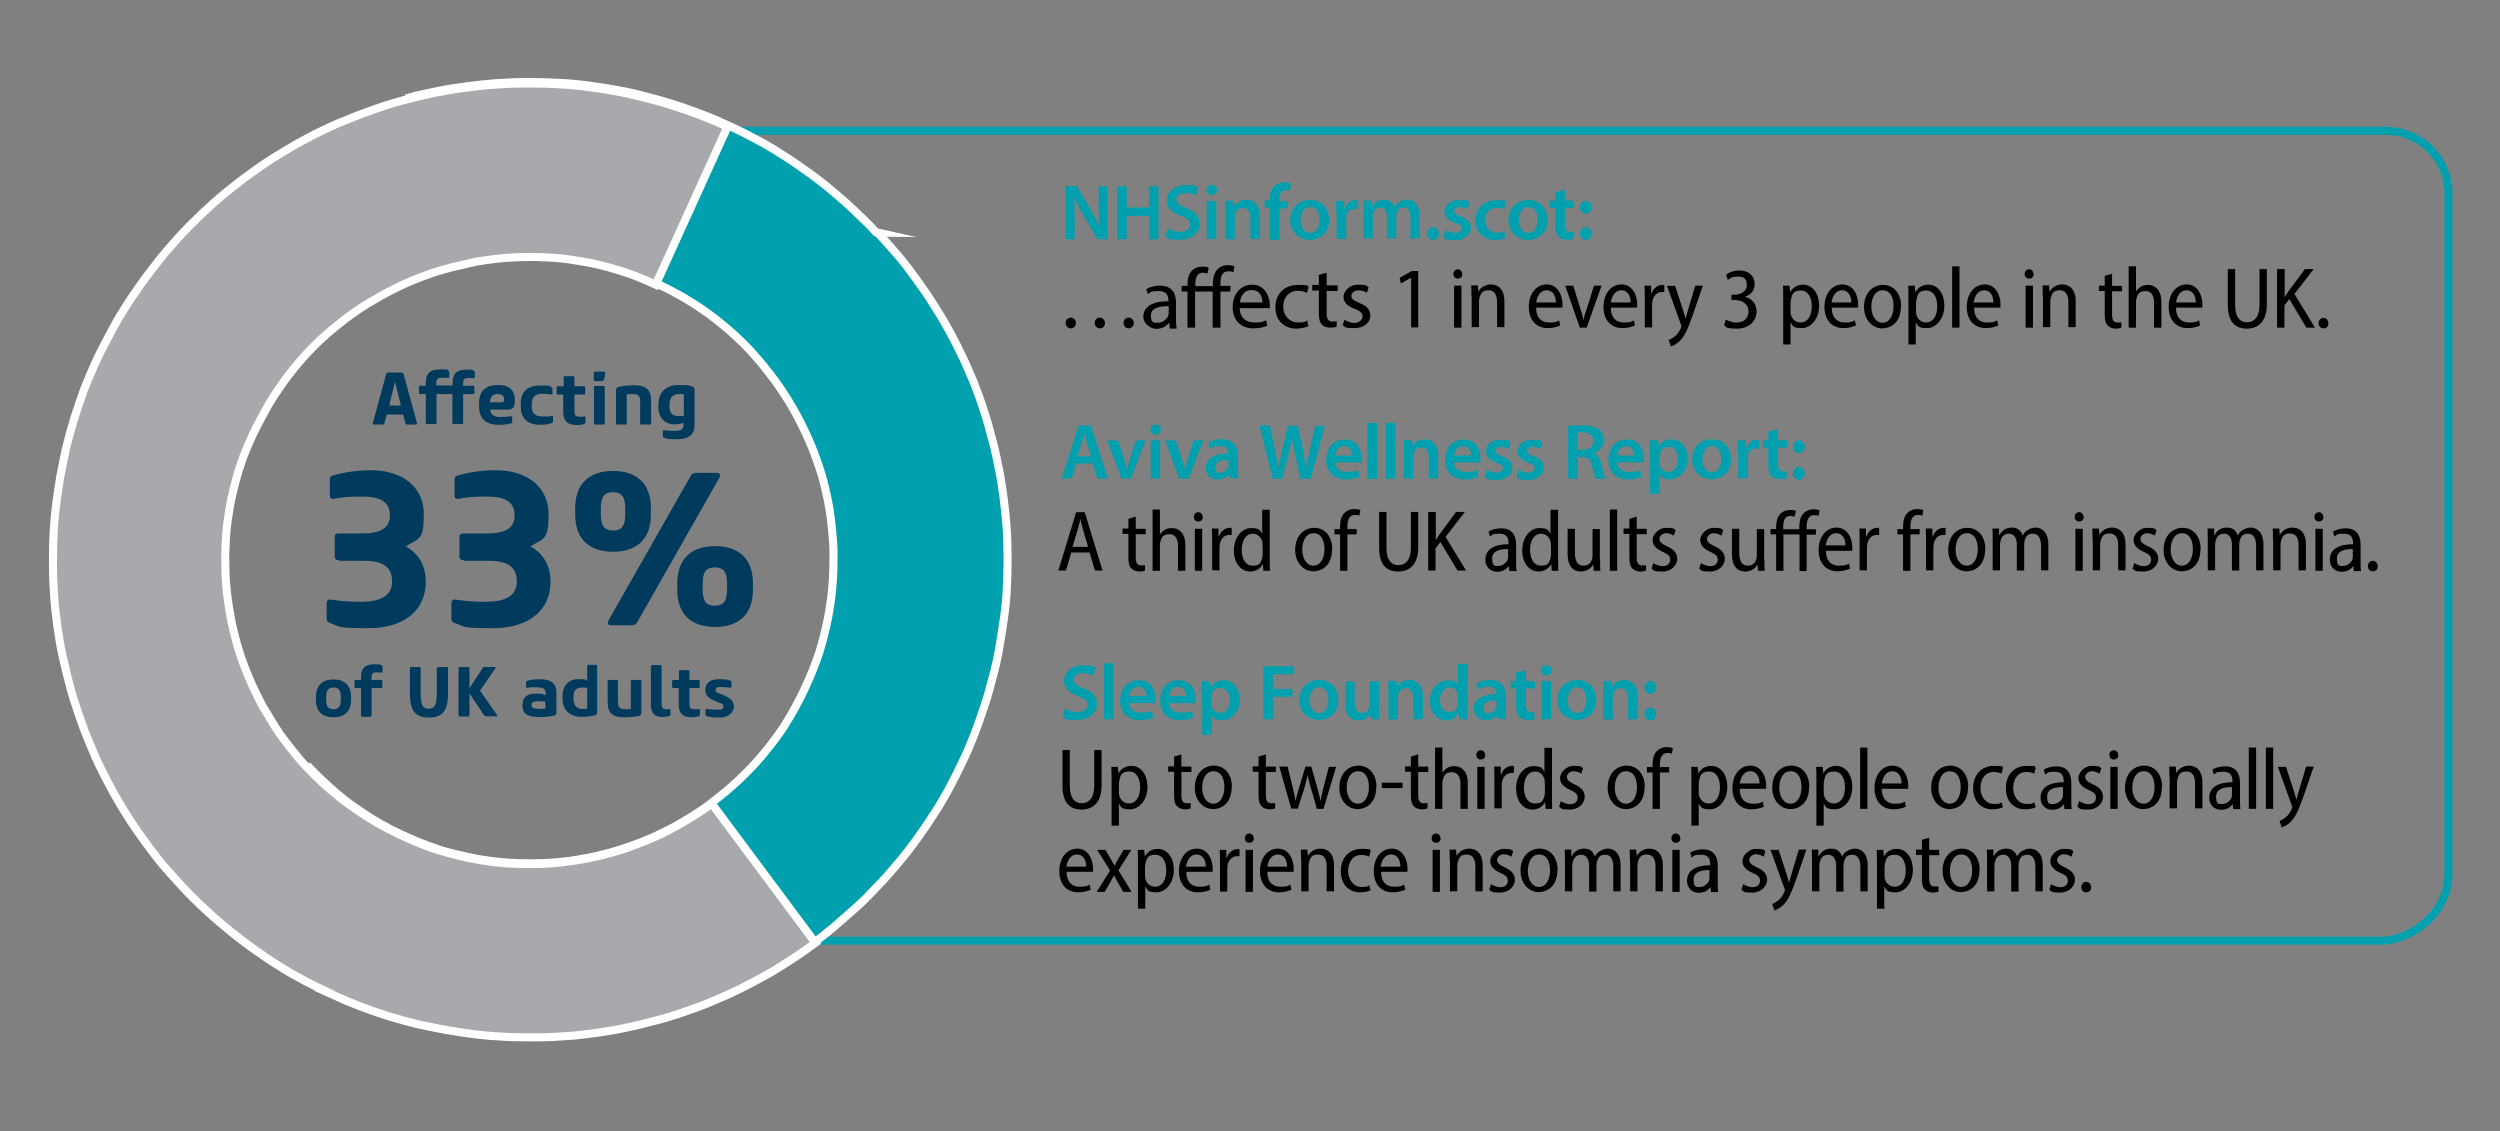 <?xml version="1.0" encoding="UTF-8"?>
<svg xmlns="http://www.w3.org/2000/svg" id="Layer_1" data-name="Layer 1" version="1.1" viewBox="0 0 1024 463.3">
  <rect x="0" y="0" width="1024" height="463.3" fill="#808080" stroke="none"/>
  <defs>
    <style>
      .cls-1 {
        fill: #a7a9ac;
      }

      .cls-1, .cls-2 {
        stroke: #fff;
      }

      .cls-1, .cls-2, .cls-3 {
        stroke-miterlimit: 10;
        stroke-width: 3.3px;
      }

      .cls-2, .cls-4 {
        fill: #00a0af;
      }

      .cls-5 {
        fill: #000;
      }

      .cls-5, .cls-4, .cls-6 {
        stroke-width: 0px;
      }

      .cls-6 {
        fill: #003a5d;
      }

      .cls-3 {
        fill: none;
        stroke: #00a0af;
      }
    </style>
  </defs>
  <g>
    <path class="cls-6" d="M138.7,229.4c-1.1,0-1.6-.4-1.6-1.5v-7.9c0-1.1.5-1.5,1.6-1.5h9.7c7.4,0,11.3-2.1,11.3-7.4s-3.6-7.7-11.1-7.7-7.9.3-11.8.9c-1.2.2-1.7-.3-1.7-1.4v-6.5c0-.9.3-1.4,1.2-1.6,4.7-1.4,10.3-2.2,15.6-2.2,13.2,0,21.7,7.1,21.7,18s-2,9.8-7.4,13.2c5.8,3.3,8.2,8.5,8.2,14.6,0,11.4-8.8,18.9-23.4,18.9s-11.3-.7-15.8-2.1c-1-.3-1.4-.9-1.4-1.7v-6.4c0-1.1.6-1.7,1.7-1.5,4.1.6,7.8.9,12.2.9,7.7,0,12.9-2.1,12.9-8.3s-4.1-8.5-11.4-8.5h-10.3v-.2Z"></path>
    <path class="cls-6" d="M189.8,229.4c-1.1,0-1.6-.4-1.6-1.5v-7.9c0-1.1.5-1.5,1.6-1.5h9.7c7.4,0,11.3-2.1,11.3-7.4s-3.6-7.7-11.1-7.7-7.9.3-11.8.9c-1.2.2-1.7-.3-1.7-1.4v-6.5c0-.9.3-1.4,1.2-1.6,4.7-1.4,10.3-2.2,15.6-2.2,13.2,0,21.7,7.1,21.7,18s-2,9.8-7.4,13.2c5.8,3.3,8.2,8.5,8.2,14.6,0,11.4-8.8,18.9-23.4,18.9s-11.3-.7-15.8-2.1c-1-.3-1.4-.9-1.4-1.7v-6.4c0-1.1.6-1.7,1.7-1.5,4.1.6,7.8.9,12.2.9,7.7,0,12.9-2.1,12.9-8.3s-4.1-8.5-11.4-8.5h-10.3v-.2Z"></path>
    <path class="cls-6" d="M235.6,210.8v-2.7c0-10,5.8-15.2,15.5-15.2s15.5,5.2,15.5,15.2v2.7c0,10-5.8,15.2-15.5,15.2s-15.5-5.2-15.5-15.2ZM256.1,208.4c0-4.9-1.4-6.8-5-6.8s-5,1.9-5,6.8v2.1c0,4.9,1.4,6.8,5,6.8s5-1.9,5-6.8v-2.1ZM261.1,254.7c-.5.9-1.1,1.4-2.4,1.4h-8.5c-1.4,0-1.4-1.2-1-1.9l33.6-59.1c.5-.9,1.1-1.4,2.4-1.4h8.5c1.4,0,1.4,1.2,1,1.9l-33.6,59.1h0ZM277.4,241.6v-2.7c0-10,5.8-15.2,15.5-15.2s15.5,5.2,15.5,15.2v2.7c0,10-5.8,15.2-15.5,15.2s-15.5-5.2-15.5-15.2ZM297.8,239.2c0-4.9-1.4-6.8-5-6.8s-5,1.9-5,6.8v2.1c0,4.9,1.4,6.8,5,6.8s5-1.9,5-6.8v-2.1Z"></path>
  </g>
  <g>
    <path class="cls-6" d="M129.4,285.5c0-4.8,2.7-7.2,7.2-7.2s7.2,2.4,7.2,7.2v1.1c0,4.8-2.7,7.2-7.2,7.2s-7.2-2.4-7.2-7.2v-1.1ZM133.6,286.5c0,2.7.7,4,3,4s3-1.4,3-4v-.9c0-2.7-.7-4-3-4s-3,1.4-3,4v.9Z"></path>
    <path class="cls-6" d="M147.9,278.5v-1.3c0-3.2,1.3-5.1,5.3-5.1s2.2.2,3.1.5c.3,0,.4.2.4.5v2c0,.3-.1.4-.4.4-.6,0-1.4-.1-2.1-.1-1.5,0-2,.5-2,1.9v1.2h3.9c.3,0,.5.1.5.5v2.3c0,.3-.2.5-.5.5h-3.9v11.3c0,.3-.1.5-.5.5h-3.3c-.3,0-.5-.2-.5-.5v-11.3h-2.2c-.3,0-.5-.1-.5-.5v-2.3c0-.3.2-.5.5-.5h2.3Z"></path>
    <path class="cls-6" d="M179.1,273.6c0-.3.2-.4.4-.4h3.6c.3,0,.4.2.4.4v10.4c0,6.3-1.6,9.9-7.8,9.9s-7.8-3.6-7.8-9.9v-10.4c0-.3.2-.4.4-.4h3.6c.3,0,.4.2.4.4v10.3c0,4.3.6,6.4,3.3,6.4s3.3-2.2,3.3-6.4v-10.3h0Z"></path>
    <path class="cls-6" d="M202.7,273.2c.3,0,.4.3.2.5l-6.3,9.2,7,10c.1.2,0,.5-.3.5h-4.1c-.4,0-.6-.1-.9-.4l-6-9v9c0,.3-.1.5-.5.5h-3.5c-.3,0-.5-.2-.5-.5v-19.3c0-.3.1-.5.5-.5h3.5c.3,0,.5.2.5.5v8.2l5.5-8.4c.2-.2.3-.3.6-.3h4.1Z"></path>
    <path class="cls-6" d="M223.5,284.5c0-2.2-.4-3-4.1-3s-2.6.1-3.4.3c-.3,0-.5,0-.5-.4v-2c0-.2.1-.4.4-.5,1.7-.5,3.3-.7,4.8-.7,5.3,0,7.2,1.7,7.2,5.7v7.8c0,.9-.2,1.3-.9,1.4-1.6.4-4,.6-6.1.6-5,0-6.9-1.4-6.9-4.8s2-4.8,5.3-4.8,3.1.3,4.3.7v-.5.2ZM220.8,290.4c1,0,1.7,0,2.6-.2v-2.8c-.9-.1-1.7-.2-2.8-.2-2.3,0-2.9.5-2.9,1.6s.7,1.5,3,1.5h.1Z"></path>
    <path class="cls-6" d="M240.5,278.8v-6.1c0-.3.2-.4.4-.4h3.3c.2,0,.4.2.4.4v18.9c0,.9-.2,1.2-.9,1.4-1.6.4-3.4.6-5.4.6-5.3,0-7.9-3.1-7.9-7.4v-1.1c0-4,2.3-6.9,6.4-6.9s2.7.2,3.6.6h0ZM240.5,281.7c-.5,0-1.4-.1-2-.1-2.4,0-3.6,1.1-3.6,3.8v.6c0,2.8,1.2,4.4,3.6,4.4s1.4,0,2-.2v-8.5Z"></path>
    <path class="cls-6" d="M248.8,279c0-.3.1-.5.5-.5h3.3c.3,0,.5.2.5.5v8.5c0,2.2.7,3,3,3s1.6,0,2.3-.2v-11.3c0-.3.1-.5.5-.5h3.3c.3,0,.5.2.5.5v12.8c0,.9-.2,1.2-.9,1.4-1.6.4-3.9.6-6,.6-4.9,0-6.9-1.7-6.9-6.1v-8.7h-.3Z"></path>
    <path class="cls-6" d="M266.7,272.9c0-.3.1-.5.5-.5h3.3c.3,0,.5.2.5.5v15.6c0,1.4.4,2,1.9,2s.9,0,1.3-.1c.3,0,.4,0,.4.4v2c0,.3-.1.4-.5.5-.7.2-1.9.4-2.8.4-3.3,0-4.7-1.9-4.7-4.9v-16.1h0Z"></path>
    <path class="cls-6" d="M275.8,281.8c-.3,0-.5-.1-.5-.5v-2.3c0-.3.2-.5.5-.5h2.3v-3.5c0-.3.1-.5.5-.5h3.3c.3,0,.5.2.5.5v3.5h3.7c.3,0,.5.1.5.5v2.3c0,.3-.2.5-.5.5h-3.7v6.5c0,1.5.4,2.2,2,2.2s1.3,0,1.9-.1c.3,0,.4,0,.4.4v2c0,.3-.1.4-.4.5-.7.3-1.9.5-3,.5-3.8,0-5.3-1.9-5.3-5.1v-6.9h-2.3Z"></path>
    <path class="cls-6" d="M297.1,285.1c2.2.9,3.5,2.3,3.5,4.4s-2.2,4.4-5.7,4.4-3.8-.2-5.5-.6c-.2,0-.4-.2-.4-.5v-2c0-.3.1-.4.4-.4,1.4.2,3.3.3,4.8.3s2.1-.3,2.1-1.3-.5-1.1-1.5-1.5l-2.3-1c-2.3-.9-3.6-2.1-3.6-4.3,0-3.1,2.3-4.4,5.6-4.4s3.4.2,4.7.6c.3,0,.4.2.4.5v2c0,.3-.2.4-.5.4-1.3-.2-2.7-.3-4-.3s-2,.2-2,1.2.5,1,1.5,1.4l2.4,1h.2Z"></path>
  </g>
  <g>
    <path class="cls-6" d="M164.4,152.6c.5,0,.7.2.9.6l5.5,20.1c0,.3,0,.6-.4.6h-3.7c-.3,0-.5-.1-.6-.4l-1-3.7h-6.7l-1,3.7c0,.3-.3.4-.6.4h-3.7c-.3,0-.5-.3-.4-.6l5.5-20.1c0-.3.3-.6.9-.6h5.4ZM159.4,166.1h4.8l-2.4-9.8-2.4,9.8h.1Z"></path>
    <path class="cls-6" d="M185.4,158.1v-1.4c0-3.3,1.4-5.3,5.5-5.3s2.3.2,3.2.5c.3,0,.4.3.4.5v2.1c0,.3-.1.4-.5.4-.7,0-1.4-.1-2.2-.1-1.5,0-2.1.6-2.1,2v1.2h4.1c.3,0,.5.1.5.5v2.4c0,.3-.2.5-.5.5h-4.1v11.8c0,.3-.1.5-.5.5h-3.4c-.3,0-.5-.2-.5-.5v-11.8h-6.5v11.8c0,.3-.1.5-.5.5h-3.4c-.3,0-.5-.2-.5-.5v-11.8h-2.3c-.3,0-.5-.1-.5-.5v-2.4c0-.3.2-.5.5-.5h2.3v-.9c0-3.8,1.2-5.8,6-5.8s2.2.2,3.2.5c.3,0,.4.3.4.5v2.1c0,.3-.1.4-.5.4-.7,0-1.4-.1-2.2-.1-1.8,0-2.6.5-2.6,2v1.2h6.9Z"></path>
    <path class="cls-6" d="M200.8,168c.3,2,1.8,2.8,4,2.8s3.2-.1,4.5-.3c.3,0,.5,0,.5.3v2.1c0,.3-.1.5-.4.5-1.5.4-3.4.6-5,.6-5.8,0-8.2-2.9-8.2-7.8v-1c0-4.7,2.4-7.5,7.7-7.5s7,2.6,7,6.5-1.8,3.6-4.7,3.6h-5.5.1ZM200.7,164.8h4.8c.6,0,1-.4,1-1,0-1.6-.9-2.4-2.7-2.4s-3,1-3.1,3.4Z"></path>
    <path class="cls-6" d="M213.3,165.4c0-4.6,2.3-7.5,8.1-7.5s3.1.3,4.4.7c.3,0,.5.3.5.5v2.1c0,.3-.1.4-.4.4-1.2-.2-2.3-.3-3.7-.3-3.1,0-4.4,1.4-4.4,4.3v.7c0,2.9,1.3,4.3,4.4,4.3s2.7,0,3.9-.3c.3,0,.4,0,.4.4v2.1c0,.3-.2.4-.5.5-1.4.5-3,.7-4.6.7-5.7,0-8.1-3-8.1-7.5v-1.3h0Z"></path>
    <path class="cls-6" d="M228.5,161.6c-.3,0-.5-.1-.5-.5v-2.4c0-.3.2-.5.5-.5h2.4v-3.6c0-.3.1-.5.5-.5h3.4c.3,0,.5.2.5.5v3.6h3.9c.3,0,.5.1.5.5v2.4c0,.3-.2.5-.5.5h-3.9v6.8c0,1.6.4,2.3,2.1,2.3s1.4,0,2-.1c.3,0,.4,0,.4.4v2.1c0,.3-.1.4-.4.5-.7.3-2,.5-3.2.5-4,0-5.5-2-5.5-5.3v-7.2h-2.4.1Z"></path>
    <path class="cls-6" d="M247.9,152.9c0,.6-.2,1.7-.5,2.6-.2.4-.4.6-1.1.6h-2.6c-.3,0-.5-.2-.5-.5v-2.9c0-.3.1-.5.5-.5h3.6c.3,0,.5.2.5.5v.2ZM243.3,158.6c0-.3.1-.5.5-.5h3.4c.3,0,.5.2.5.5v14.8c0,.3-.1.5-.5.5h-3.4c-.3,0-.5-.2-.5-.5v-14.8Z"></path>
    <path class="cls-6" d="M266.6,173.4c0,.3-.1.5-.5.5h-3.4c-.3,0-.5-.2-.5-.5v-8.9c0-2.3-.7-3.1-3.1-3.1s-1.6,0-2.4.2v11.8c0,.3-.1.5-.5.5h-3.4c-.3,0-.5-.2-.5-.5v-13.4c0-.9.3-1.3.9-1.5,1.7-.4,4.1-.7,6.3-.7,5.1,0,7.2,1.8,7.2,6.4v9.1h.1Z"></path>
    <path class="cls-6" d="M269.7,166.6v-1c0-4.7,2.8-7.9,8.2-7.9s4,.2,5.7.7c.6.1.9.5.9,1.4v13.9c0,4.1-1.9,6.2-7.3,6.2s-3.6-.2-5.2-.7c-.3,0-.5-.2-.5-.5v-2.1c0-.3.2-.4.5-.4,1.2.2,2.8.3,4.3.3,3,0,3.7-.9,3.7-2.8v-.5c-1,.4-2.4.6-3.7.6-4.3,0-6.7-3.1-6.7-7.3h.2ZM280.1,161.6c-.7-.2-1.4-.2-2.1-.2-2.6,0-3.8,1.7-3.8,4.6v.4c0,2.9,1.3,4,3.8,4s1.5,0,2.1-.1v-8.7Z"></path>
  </g>
  <g>
    <path class="cls-5" d="M436.5,132.3c0-1.3.9-2.2,2.1-2.2s2.1,1,2.1,2.2-.9,2.2-2.1,2.2-2.1-1-2.1-2.2ZM448.4,132.3c0-1.3.9-2.2,2.1-2.2s2,1,2.1,2.2c0,1.3-.9,2.2-2.1,2.2s-2.1-1-2.1-2.2ZM460.2,132.3c0-1.3.9-2.2,2.1-2.2s2.1,1,2.1,2.2-.9,2.2-2.1,2.2-2.1-1-2.1-2.2Z"></path>
    <path class="cls-5" d="M479.1,134.2l-.2-2.1h0c-1,1.4-2.8,2.6-5.3,2.6s-5.3-2.4-5.3-4.9c0-4.1,3.7-6.5,10.3-6.4v-.3c0-1.4-.4-3.9-3.9-3.9s-3.3.5-4.5,1.3l-.7-2c1.4-1,3.5-1.5,5.6-1.5,5.3,0,6.6,3.6,6.6,7v6.5c0,1.5,0,3,.3,4.1h-2.9v-.3ZM478.7,125.4c-3.4,0-7.3.5-7.3,3.8s1.4,3,3,3,3.6-1.4,4.1-2.9c0-.3.2-.6.2-1v-3h0Z"></path>
    <path class="cls-5" d="M496.7,134.2v-14.8h-7.2v14.8h-3.1v-14.8h-2.4v-2.3h2.4v-.5c0-2.4.5-4.5,1.9-5.8,1-1,2.4-1.6,4.4-1.6s1.9.3,2.4.6l-.6,2.3c-.4-.2-1.2-.4-1.8-.4-2.4,0-3.1,2.1-3.1,4.8v.7h7.2v-.9c0-2.4.5-4.6,2-6.1,1.2-1.2,2.8-1.6,4.1-1.6s2,.2,2.7.5l-.4,2.4c-.5-.2-1.1-.4-2-.4-2.7,0-3.3,2.3-3.3,5v1h4.1v2.3h-4.1v14.8h-3.2Z"></path>
    <path class="cls-5" d="M507.8,126.1c0,4.3,2.8,6,6,6s3.6-.4,4.8-.9l.5,2.2c-1.1.5-3,1.1-5.7,1.1-5.3,0-8.5-3.5-8.5-8.7s3.1-9.2,8.1-9.2,7.1,4.9,7.1,8.1,0,1.2,0,1.5h-12.2ZM517.1,123.9c0-2-.9-5.1-4.4-5.1s-4.6,2.9-4.8,5.1h9.1Z"></path>
    <path class="cls-5" d="M535.9,133.6c-.9.4-2.7,1-4.9,1-5.2,0-8.6-3.5-8.6-8.8s3.6-9.1,9.2-9.1,3.5.4,4.4.9l-.7,2.4c-.7-.4-1.9-.9-3.6-.9-3.9,0-6.1,2.9-6.1,6.5s2.6,6.5,6,6.5,3-.4,3.8-.9l.5,2.3h0Z"></path>
    <path class="cls-5" d="M543.4,112v4.9h4.5v2.3h-4.5v9.2c0,2.1.6,3.3,2.3,3.3s1.4-.1,1.8-.2v2.3c-.4.2-1.4.4-2.7.4s-2.7-.4-3.4-1.3c-.9-1-1.2-2.4-1.2-4.5v-9.4h-2.7v-2.3h2.7v-4.1l3.1-.9h0Z"></path>
    <path class="cls-5" d="M550.7,131c1,.6,2.6,1.3,4.1,1.3s3.3-1.2,3.3-2.6-.9-2.3-3.2-3.2c-3.1-1.1-4.6-2.8-4.6-4.9s2.2-5,6-5,3.3.5,4.3,1.1l-.7,2.2c-.6-.4-1.9-1-3.5-1s-2.9,1.1-2.9,2.3,1.1,2,3.3,2.9c3,1.2,4.5,2.7,4.5,5.2s-2.3,5.1-6.5,5.1-3.6-.4-4.8-1.2l.7-2.3Z"></path>
    <path class="cls-5" d="M577.7,113.9h0l-3.9,2.2-.5-2.3,5-2.8h2.6v23.1h-2.9v-20.2h-.2Z"></path>
    <path class="cls-5" d="M599,112.2c0,1.1-.7,1.9-1.9,1.9s-1.8-.9-1.8-1.9.7-1.9,1.8-1.9,1.8.9,1.8,1.9h.1ZM595.6,134.2v-17.2h3v17.2h-3Z"></path>
    <path class="cls-5" d="M602.7,121.5c0-1.9,0-3.2-.1-4.6h2.7l.2,2.6h0c.9-1.6,2.7-3,5.2-3s5.5,1.5,5.5,6.9v10.6h-3v-10.3c0-2.6-.9-4.8-3.5-4.8s-3.2,1.3-3.7,3.1c-.1.4-.2,1-.2,1.5v10.5h-3v-12.7h-.1Z"></path>
    <path class="cls-5" d="M629.2,126c0,4.6,2.6,6.1,5.3,6.1s3.2-.3,4.1-.9l.5,2.1c-1.1.5-2.9,1.1-5.1,1.1-4.9,0-7.8-3.5-7.8-8.7s2.9-9.2,7.4-9.2,6.4,4.6,6.4,8,0,1.2,0,1.5h-10.9ZM637.3,123.9c0-2.4-1-5-3.8-5s-4,2.8-4.3,5h8.1Z"></path>
    <path class="cls-5" d="M644.4,117l3,9.7c.5,1.5.9,2.9,1.2,4.4h0c.3-1.4.7-2.9,1.3-4.4l3-9.7h3.1l-6.1,17.2h-2.8l-6-17.2h3.3Z"></path>
    <path class="cls-5" d="M659.8,126c0,4.6,2.6,6.1,5.3,6.1s3.2-.3,4.1-.9l.5,2.1c-1.1.5-2.9,1.1-5.1,1.1-4.9,0-7.8-3.5-7.8-8.7s2.9-9.2,7.4-9.2,6.4,4.6,6.4,8,0,1.2,0,1.5h-10.9ZM667.9,123.9c0-2.4-1-5-3.8-5s-4,2.8-4.3,5h8.1Z"></path>
    <path class="cls-5" d="M673.7,122.1c0-1.8,0-3.6-.1-5.1h2.7v3.2h.2c.7-2.1,2.4-3.5,4.5-3.5s.5,0,.7,0v2.9h-1c-2,0-3.5,1.6-3.9,3.8,0,.4-.1,1-.1,1.5v9.2h-3v-12.1h0Z"></path>
    <path class="cls-5" d="M686.1,117l3.3,10.1c.4,1.2.7,2.4,1,3.5h0c.3-1,.6-2.3,1-3.6l3-10h3.1l-4.1,11.9c-1.9,5.4-3.3,8.8-5.4,10.8-1.5,1.4-2.9,2-3.6,2.2l-.9-2.6c.7-.3,1.8-.9,2.7-1.7.9-.7,1.7-1.9,2.3-3.3.1-.3.2-.5.2-.7s0-.4-.2-.7l-5.7-15.8h3.5Z"></path>
    <path class="cls-5" d="M706.7,130.8c.9.5,2.7,1.3,4.6,1.3,3.5,0,4.9-2.3,4.9-4.5,0-3.2-2.7-4.7-5.6-4.7h-1.4v-2.2h1.4c2.1,0,4.9-1.2,4.9-3.9s-1.2-3.5-3.7-3.5-3.2.7-4.1,1.4l-.7-2.2c1.1-.9,3.2-1.7,5.5-1.7,4.1,0,6.2,2.6,6.2,5.4s-1.4,4.4-4,5.4h0c2.7.6,4.8,2.7,4.8,6.1s-2.8,6.9-7.9,6.9-4.4-.7-5.4-1.4l.7-2.3h0Z"></path>
    <path class="cls-5" d="M730.4,122.5c0-2.3,0-4-.1-5.5h2.7l.2,2.7h0c1.2-2,3-3.1,5.3-3.1,3.8,0,6.6,3.4,6.6,8.7s-3.4,9.1-7.1,9.1-3.7-1-4.6-2.4h0v9.1h-3v-18.6h0ZM733.4,127.4c0,.4,0,1,.1,1.3.5,2.2,2.2,3.4,4,3.4,3,0,4.6-2.9,4.6-6.6s-1.5-6.5-4.5-6.5-3.6,1.5-4,3.6c0,.4-.2.9-.2,1.3v3.4h0Z"></path>
    <path class="cls-5" d="M750.3,126c0,4.6,2.6,6.1,5.3,6.1s3.2-.3,4.1-.9l.5,2.1c-1.1.5-2.9,1.1-5.1,1.1-4.9,0-7.8-3.5-7.8-8.7s2.9-9.2,7.4-9.2,6.4,4.6,6.4,8,0,1.2,0,1.5h-10.9ZM758.3,123.9c0-2.4-1-5-3.8-5s-4,2.8-4.3,5h8.1Z"></path>
    <path class="cls-5" d="M778.6,125.5c0,6.5-4,9-7.7,9s-7.4-3.2-7.4-8.8,3.5-9,7.8-9,7.4,3.4,7.4,8.8h-.1ZM766.5,125.6c0,3.5,1.7,6.6,4.6,6.6s4.5-3.2,4.5-6.7-1.2-6.6-4.5-6.6-4.6,3.6-4.6,6.7Z"></path>
    <path class="cls-5" d="M781.7,122.5c0-2.3,0-4-.1-5.5h2.7l.2,2.7h0c1.2-2,3-3.1,5.3-3.1,3.8,0,6.6,3.4,6.6,8.7s-3.4,9.1-7.1,9.1-3.7-1-4.6-2.4h0v9.1h-3v-18.6h0ZM784.8,127.4c0,.4,0,1,.1,1.3.5,2.2,2.2,3.4,4,3.4,3,0,4.6-2.9,4.6-6.6s-1.5-6.5-4.5-6.5-3.6,1.5-4,3.6c0,.4-.2.9-.2,1.3v3.4h0Z"></path>
    <path class="cls-5" d="M799.6,109.1h3v25.1h-3v-25.1Z"></path>
    <path class="cls-5" d="M808.6,126c0,4.6,2.6,6.1,5.3,6.1s3.2-.3,4.1-.9l.5,2.1c-1.1.5-2.9,1.1-5.1,1.1-4.9,0-7.8-3.5-7.8-8.7s2.9-9.2,7.4-9.2,6.4,4.6,6.4,8,0,1.2,0,1.5h-10.9ZM816.5,123.9c0-2.4-1-5-3.8-5s-4,2.8-4.3,5h8.1Z"></path>
    <path class="cls-5" d="M833,112.2c0,1.1-.7,1.9-1.9,1.9s-1.8-.9-1.8-1.9.7-1.9,1.8-1.9,1.8.9,1.8,1.9h.1ZM829.7,134.2v-17.2h3v17.2h-3Z"></path>
    <path class="cls-5" d="M836.7,121.5c0-1.9,0-3.2-.1-4.6h2.7l.2,2.6h0c.9-1.6,2.7-3,5.2-3s5.5,1.5,5.5,6.9v10.6h-3v-10.3c0-2.6-.9-4.8-3.5-4.8s-3.2,1.3-3.7,3.1c-.1.4-.2,1-.2,1.5v10.5h-3v-12.7h-.1Z"></path>
    <path class="cls-5" d="M865.1,112.2v4.9h4.1v2.2h-4.1v9.6c0,2.1.6,3.2,2.2,3.2s1.2,0,1.6-.2v2.3c-.4.2-1.3.4-2.4.4s-2.4-.4-3.2-1.3c-.9-.9-1.2-2.3-1.2-4.5v-9.6h-2.4v-2.2h2.4v-4s3-.9,3-.9Z"></path>
    <path class="cls-5" d="M871.9,109.1h3v10.3h0c.4-.7,1.2-1.5,2-2,.9-.5,1.8-.7,3-.7,2.2,0,5.4,1.5,5.4,6.9v10.6h-3v-10.2c0-2.6-.9-4.8-3.5-4.8s-3.2,1.3-3.7,3c-.1.4-.2.9-.2,1.4v10.6h-3v-25.1Z"></path>
    <path class="cls-5" d="M891.3,126c0,4.6,2.6,6.1,5.3,6.1s3.2-.3,4.1-.9l.5,2.1c-1.1.5-2.9,1.1-5.1,1.1-4.9,0-7.8-3.5-7.8-8.7s2.9-9.2,7.4-9.2,6.4,4.6,6.4,8,0,1.2,0,1.5h-10.9ZM899.4,123.9c0-2.4-1-5-3.8-5s-4,2.8-4.3,5h8.1Z"></path>
    <path class="cls-5" d="M915.5,110.2v14.8c0,5,2.1,7,4.9,7s5.1-2.1,5.1-7v-14.8h3v14.5c0,7-3.5,9.9-8.2,9.9s-7.8-2.7-7.8-9.7v-14.7h3Z"></path>
    <path class="cls-5" d="M932.8,110.2h3v11.5h0c.6-1,1.2-1.8,1.8-2.7l6.5-8.8h3.6l-7.9,10.2,8.4,13.8h-3.5l-7-11.7-2,2.6v9.1h-3v-23.9h.1Z"></path>
    <path class="cls-5" d="M949.7,132.4c0-1.3.9-2.2,2-2.2s2,.9,2,2.2-.7,2.1-2,2.1-2-1-2-2.1Z"></path>
  </g>
  <g>
    <path class="cls-4" d="M436.4,97.9v-21.7h4.6l5.6,9.4c1.4,2.4,2.7,4.9,3.7,7.2h0c-.3-2.9-.3-5.7-.3-9v-7.5h3.6v21.7h-4.1l-5.6-9.6c-1.4-2.3-2.9-5-3.9-7.4h0c.1,2.9.2,5.7.2,9.2v7.8h-3.7Z"></path>
    <path class="cls-4" d="M461.5,76.3v8.7h9.1v-8.7h3.9v21.7h-3.9v-9.6h-9.1v9.6h-3.9v-21.7h3.9Z"></path>
    <path class="cls-4" d="M478.4,93.6c1.3.7,3.2,1.4,5.2,1.4s3.9-1.2,3.9-3-1.1-2.6-3.8-3.6c-3.6-1.3-5.8-3.2-5.8-6.3s3-6.3,7.7-6.3,4,.5,5.2,1.1l-1,3.2c-.7-.4-2.3-1.1-4.4-1.1s-3.6,1.4-3.6,2.7,1.3,2.4,4.1,3.5c3.7,1.5,5.5,3.3,5.5,6.5s-2.7,6.5-8.2,6.5-4.7-.6-5.8-1.4l.9-3.3h.1Z"></path>
    <path class="cls-4" d="M498.5,77.8c0,1.2-.9,2.1-2.2,2.1s-2.1-1-2.1-2.1.9-2.1,2.2-2.1,2.2,1,2.2,2.1h-.1ZM494.3,97.9v-15.6h3.9v15.6h-3.9Z"></path>
    <path class="cls-4" d="M501.9,86.9c0-1.8,0-3.3-.1-4.7h3.5l.2,2.3h0c.7-1.2,2.3-2.7,5-2.7s5.5,1.8,5.5,6.7v9.4h-3.9v-8.8c0-2.2-.9-3.9-3-3.9s-2.7,1.1-3.1,2.3c-.1.3-.2.9-.2,1.3v9.2h-3.9v-11.1h0Z"></path>
    <path class="cls-4" d="M520.1,97.9v-12.8h-2.1v-3h2.1v-.6c0-2,.5-4,1.9-5.3,1.2-1.1,2.8-1.5,4.1-1.5s1.9.2,2.6.4l-.3,3.1c-.4-.1-1-.3-1.7-.3-1.9,0-2.7,1.7-2.7,3.6v.9h3.4v3h-3.4v12.8h-3.9v-.2Z"></path>
    <path class="cls-4" d="M544.5,90c0,5.7-4,8.3-8.1,8.3s-7.9-3.1-7.9-8.1,3.4-8.3,8.1-8.3,7.8,3.3,7.8,8.1h.1ZM532.7,90.1c0,3,1.5,5.3,3.9,5.3s3.8-2.2,3.8-5.3-1.1-5.3-3.8-5.3-3.9,2.8-3.9,5.3Z"></path>
    <path class="cls-4" d="M547.3,87.3c0-2.1,0-3.6-.1-5h3.4v3h.2c.7-2.2,2.6-3.3,4.3-3.3s.6,0,1,0v3.7c-.3,0-.6-.1-1.2-.1-1.9,0-3.2,1.2-3.5,3v9.2h-3.9v-10.6h-.1Z"></path>
    <path class="cls-4" d="M558.5,86.9c0-1.8,0-3.3-.1-4.7h3.4l.2,2.3h0c.7-1.2,2.2-2.7,4.8-2.7s3.7,1.2,4.4,2.9h0c.5-.9,1.2-1.5,1.9-2,.9-.6,1.9-1,3.2-1,2.6,0,5.2,1.8,5.2,6.8v9.2h-3.8v-8.7c0-2.7-1-4.1-2.8-4.1s-2.3,1-2.8,2.1c-.1.4-.2.9-.2,1.3v9.4h-3.8v-9c0-2.2-.9-3.7-2.7-3.7s-2.4,1.2-2.9,2.2c-.1.4-.2.9-.2,1.3v9.2h-3.8v-11.1.2Z"></path>
    <path class="cls-4" d="M584.6,95.7c0-1.5,1.1-2.6,2.4-2.6s2.4,1.1,2.4,2.6-1,2.6-2.4,2.6-2.4-1.1-2.4-2.6Z"></path>
    <path class="cls-4" d="M592.1,94.2c.9.5,2.6,1.2,4,1.2s2.6-.7,2.6-1.8-.6-1.6-2.6-2.2c-3.1-1.1-4.4-2.8-4.4-4.6,0-2.8,2.3-4.9,6-4.9s3.2.4,4.1,1l-.7,2.8c-.6-.4-1.9-.9-3.3-.9s-2.2.7-2.2,1.7.7,1.5,2.8,2.2c2.9,1,4.1,2.4,4.1,4.8s-2.2,4.9-6.4,4.9-3.6-.4-4.8-1.1l.7-2.9v-.2Z"></path>
    <path class="cls-4" d="M616.9,97.4c-.9.4-2.4.9-4.5.9-4.9,0-8.1-3.2-8.1-8s3.2-8.3,8.7-8.3,2.9.3,3.8.7l-.7,3c-.6-.3-1.6-.6-3-.6-3,0-4.8,2.2-4.8,5.1s2.1,5.1,4.8,5.1,2.3-.3,3.1-.6l.5,3v-.2Z"></path>
    <path class="cls-4" d="M633.9,90c0,5.7-4,8.3-8.1,8.3s-7.9-3.1-7.9-8.1,3.4-8.3,8.1-8.3,7.8,3.3,7.8,8.1h.1ZM622.1,90.1c0,3,1.5,5.3,3.9,5.3s3.8-2.2,3.8-5.3-1.1-5.3-3.8-5.3-3.9,2.8-3.9,5.3Z"></path>
    <path class="cls-4" d="M641,77.7v4.5h3.7v3h-3.7v6.9c0,1.9.5,2.9,2,2.9s1.2,0,1.5-.2v3c-.5.2-1.6.4-2.8.4s-2.7-.5-3.4-1.3c-.9-.9-1.3-2.3-1.3-4.4v-7.3h-2.2v-3h2.2v-3.5l3.9-1h0Z"></path>
    <path class="cls-4" d="M647.1,84.9c0-1.5,1-2.6,2.4-2.6s2.4,1.1,2.4,2.6-1,2.6-2.4,2.6-2.4-1.1-2.4-2.6ZM647.1,95.7c0-1.5,1-2.6,2.4-2.6s2.4,1.1,2.4,2.6-1,2.6-2.4,2.6-2.4-1.1-2.4-2.6Z"></path>
  </g>
  <g>
    <path class="cls-5" d="M438.8,226.3l-2.2,7.4h-3.1l7.3-23.9h3.5l7.3,23.9h-3.1l-2.2-7.4h-7.5,0ZM445.7,224l-2-6.7c-.4-1.6-.9-3.2-1.2-4.7h0c-.3,1.5-.7,3.2-1.2,4.7l-2,6.7h6.5-.1Z"></path>
    <path class="cls-5" d="M465.2,211.7v4.9h4.1v2.2h-4.1v9.6c0,2.1.6,3.2,2.2,3.2s1.2,0,1.6-.2v2.3c-.4.2-1.3.4-2.4.4s-2.4-.4-3.2-1.3c-.9-.9-1.2-2.3-1.2-4.5v-9.6h-2.4v-2.2h2.4v-4l3-.9Z"></path>
    <path class="cls-5" d="M472.1,208.7h3v10.3h0c.4-.7,1.2-1.5,2-2s1.8-.7,3-.7c2.2,0,5.4,1.5,5.4,6.9v10.6h-3v-10.2c0-2.6-.9-4.8-3.5-4.8s-3.2,1.3-3.7,3c-.1.4-.2.9-.2,1.4v10.6h-3v-25.1Z"></path>
    <path class="cls-5" d="M492.7,211.7c0,1.1-.7,1.9-1.9,1.9s-1.8-.9-1.8-1.9.7-1.9,1.8-1.9,1.8.9,1.8,1.9h.1ZM489.4,233.8v-17.2h3v17.2h-3Z"></path>
    <path class="cls-5" d="M496.5,221.6c0-1.8,0-3.6-.1-5.1h2.7v3.2h.2c.7-2.1,2.4-3.5,4.5-3.5s.5,0,.7,0v2.9h-1c-2,0-3.5,1.6-3.9,3.8,0,.4-.1,1-.1,1.5v9.2h-3v-12.1h0Z"></path>
    <path class="cls-5" d="M520.1,208.7v20.7c0,1.4,0,3.2.1,4.4h-2.7l-.2-2.8h0c-.9,1.7-2.7,3.1-5.2,3.1-3.8,0-6.7-3.4-6.7-8.7s3.3-9.1,7-9.1,3.8,1.1,4.6,2.4h0v-9.9h3.1ZM517.1,223.4v-1.3c-.4-1.9-1.9-3.5-3.9-3.5-3,0-4.6,3-4.6,6.6s1.5,6.5,4.5,6.5,3.4-1.2,4-3.5c0-.4.1-.9.1-1.3v-3.5h-.1Z"></path>
    <path class="cls-5" d="M545.6,225c0,6.5-4,9-7.7,9s-7.4-3.2-7.4-8.8,3.5-9,7.8-9,7.4,3.4,7.4,8.8h-.1ZM533.4,225.1c0,3.5,1.7,6.6,4.6,6.6s4.5-3.2,4.5-6.7-1.2-6.6-4.5-6.6-4.6,3.6-4.6,6.7Z"></path>
    <path class="cls-5" d="M548.9,233.8v-14.9h-2.3v-2.2h2.3v-.9c0-2.2.4-4.4,1.8-5.7,1.2-1.2,2.7-1.6,3.9-1.6s1.9.2,2.6.4l-.4,2.3c-.4-.2-1-.3-1.8-.3-2.4,0-3.1,2.2-3.1,4.8v1h3.8v2.2h-3.8v14.9h-3Z"></path>
    <path class="cls-5" d="M567.9,209.7v14.8c0,5,2.1,7,4.9,7s5.1-2.1,5.1-7v-14.8h3v14.5c0,7-3.5,9.9-8.2,9.9s-7.8-2.7-7.8-9.7v-14.7h3Z"></path>
    <path class="cls-5" d="M585.1,209.7h3v11.5h0c.6-1,1.2-1.8,1.8-2.7l6.5-8.8h3.6l-7.9,10.2,8.4,13.8h-3.5l-7-11.7-2,2.6v9.1h-3v-23.9h.1Z"></path>
    <path class="cls-5" d="M618.2,233.8l-.2-2h0c-.9,1.4-2.6,2.4-4.7,2.4-3.1,0-4.9-2.3-4.9-4.9,0-4.3,3.6-6.4,9.5-6.4v-.4c0-1.7-.4-3.9-3.6-3.9s-2.9.4-4,1.2l-.6-2c1.2-.9,3.2-1.4,5.2-1.4,4.7,0,6.1,3.2,6.1,6.8v6.7c0,1.4,0,2.9.2,4h-2.9ZM617.7,224.9c-2.8,0-6.5.4-6.5,3.9s1.3,3,2.7,3,3.3-1.3,3.7-2.8c0-.3.1-.6.1-1v-3.2Z"></path>
    <path class="cls-5" d="M638.2,208.7v20.7c0,1.4,0,3.2.1,4.4h-2.7l-.2-2.8h0c-.9,1.7-2.7,3.1-5.2,3.1-3.8,0-6.7-3.4-6.7-8.7s3.3-9.1,7-9.1,3.8,1.1,4.6,2.4h0v-9.9h3.1ZM635.2,223.4v-1.3c-.4-1.9-1.9-3.5-3.9-3.5-3,0-4.6,3-4.6,6.6s1.5,6.5,4.5,6.5,3.4-1.2,4-3.5c0-.4.1-.9.1-1.3v-3.5h-.1Z"></path>
    <path class="cls-5" d="M655.4,229.1c0,1.8,0,3.4.1,4.7h-2.7l-.2-2.6h0c-.7,1.2-2.3,2.9-5.1,2.9s-5.4-1.8-5.4-7.2v-10.3h3v9.8c0,3.1.9,5.3,3.4,5.3s3.2-1.5,3.6-2.7c.1-.4.2-1,.2-1.6v-10.7h3v12.5h.1Z"></path>
    <path class="cls-5" d="M659.4,208.7h3v25.1h-3v-25.1Z"></path>
    <path class="cls-5" d="M670.4,211.7v4.9h4.1v2.2h-4.1v9.6c0,2.1.6,3.2,2.2,3.2s1.2,0,1.6-.2v2.3c-.4.2-1.3.4-2.4.4s-2.4-.4-3.2-1.3c-.9-.9-1.2-2.3-1.2-4.5v-9.6h-2.4v-2.2h2.4v-4l3-.9Z"></path>
    <path class="cls-5" d="M677.3,230.7c.9.5,2.3,1.2,3.7,1.2,2,0,3.1-1.1,3.1-2.6s-.7-2.2-2.9-3.2c-2.9-1.2-4.3-2.9-4.3-4.9s2.2-5,5.6-5,3,.4,3.8,1l-.7,2.2c-.6-.4-1.8-1-3.2-1s-2.7,1.1-2.7,2.3.9,2,3,3c2.7,1.2,4.3,2.7,4.3,5.2s-2.3,5.2-6.1,5.2-3.3-.4-4.4-1.2l.7-2.2h-.1Z"></path>
    <path class="cls-5" d="M696.8,230.7c.9.5,2.3,1.2,3.7,1.2,2,0,3.1-1.1,3.1-2.6s-.7-2.2-2.9-3.2c-2.9-1.2-4.3-2.9-4.3-4.9s2.2-5,5.6-5,3,.4,3.8,1l-.7,2.2c-.6-.4-1.8-1-3.2-1s-2.7,1.1-2.7,2.3.9,2,3,3c2.7,1.2,4.3,2.7,4.3,5.2s-2.3,5.2-6.1,5.2-3.3-.4-4.4-1.2l.7-2.2h-.1Z"></path>
    <path class="cls-5" d="M722.7,229.1c0,1.8,0,3.4.1,4.7h-2.7l-.2-2.6h0c-.7,1.2-2.3,2.9-5.1,2.9s-5.4-1.8-5.4-7.2v-10.3h3v9.8c0,3.1.9,5.3,3.4,5.3s3.2-1.5,3.6-2.7c.1-.4.2-1,.2-1.6v-10.7h3v12.5h.1Z"></path>
    <path class="cls-5" d="M737.1,233.8v-14.9h-6.6v14.9h-3v-14.9h-2.3v-2.2h2.3v-.7c0-2.3.5-4.4,1.8-5.6,1-1,2.2-1.5,4.1-1.5s1.8.2,2.2.5l-.6,2.3c-.4-.2-1.1-.4-1.7-.4-2.2,0-2.9,1.9-2.9,4.6v.9h6.6v-.9c0-2.2.4-4.4,1.8-5.7,1.2-1.2,2.7-1.6,3.9-1.6s1.9.2,2.6.4l-.4,2.3c-.4-.2-1-.3-1.8-.3-2.4,0-3.1,2.2-3.1,4.8v1h3.8v2.2h-3.8v14.9h-3Z"></path>
    <path class="cls-5" d="M747.9,225.6c0,4.6,2.6,6.1,5.3,6.1s3.2-.3,4.1-.9l.5,2.1c-1.1.5-2.9,1.1-5.1,1.1-4.9,0-7.8-3.5-7.8-8.7s2.9-9.2,7.4-9.2,6.4,4.6,6.4,8,0,1.2,0,1.5h-10.9ZM755.9,223.4c0-2.4-1-5-3.8-5s-4,2.8-4.3,5h8.1Z"></path>
    <path class="cls-5" d="M761.7,221.6c0-1.8,0-3.6-.1-5.1h2.7v3.2h.2c.7-2.1,2.4-3.5,4.5-3.5s.5,0,.7,0v2.9h-1c-2,0-3.5,1.6-3.9,3.8,0,.4-.1,1-.1,1.5v9.2h-3v-12.1h0Z"></path>
    <path class="cls-5" d="M779.5,233.8v-14.9h-2.3v-2.2h2.3v-.9c0-2.2.4-4.4,1.8-5.7,1.2-1.2,2.7-1.6,3.9-1.6s1.9.2,2.6.4l-.4,2.3c-.4-.2-1-.3-1.8-.3-2.4,0-3.1,2.2-3.1,4.8v1h3.8v2.2h-3.8v14.9h-3Z"></path>
    <path class="cls-5" d="M788.9,221.6c0-1.8,0-3.6-.1-5.1h2.7v3.2h.2c.7-2.1,2.4-3.5,4.5-3.5s.5,0,.7,0v2.9h-1c-2,0-3.5,1.6-3.9,3.8,0,.4-.1,1-.1,1.5v9.2h-3v-12.1h0Z"></path>
    <path class="cls-5" d="M813.1,225c0,6.5-4,9-7.7,9s-7.4-3.2-7.4-8.8,3.5-9,7.8-9,7.4,3.4,7.4,8.8h-.1ZM801,225.1c0,3.5,1.7,6.6,4.6,6.6s4.5-3.2,4.5-6.7-1.2-6.6-4.5-6.6-4.6,3.6-4.6,6.7Z"></path>
    <path class="cls-5" d="M816.2,221.1c0-1.9,0-3.2-.1-4.6h2.7v2.6h.2c.9-1.6,2.4-3,5-3s3.7,1.2,4.5,3.2h0c.5-1,1.2-1.7,1.9-2.1,1-.6,1.9-1.1,3.4-1.1,2.3,0,5.2,1.6,5.2,7v10.5h-3v-10c0-3-1-5-3.3-5s-2.9,1.2-3.4,2.8c-.1.4-.2,1-.2,1.6v10.7h-3v-10.6c0-2.4-1-4.5-3.2-4.5s-3.1,1.4-3.5,3c-.1.4-.2,1-.2,1.5v10.5h-3v-12.7h0Z"></path>
    <path class="cls-5" d="M853.5,211.7c0,1.1-.7,1.9-1.9,1.9s-1.8-.9-1.8-1.9.7-1.9,1.8-1.9,1.8.9,1.8,1.9h.1ZM850.1,233.8v-17.2h3v17.2h-3Z"></path>
    <path class="cls-5" d="M857.1,221.1c0-1.9,0-3.2-.1-4.6h2.7l.2,2.6h0c.9-1.6,2.7-3,5.2-3s5.5,1.5,5.5,6.9v10.6h-3v-10.3c0-2.6-.9-4.8-3.5-4.8s-3.2,1.3-3.7,3.1c-.1.4-.2,1-.2,1.5v10.5h-3v-12.7h-.1Z"></path>
    <path class="cls-5" d="M874.3,230.7c.9.5,2.3,1.2,3.7,1.2,2,0,3.1-1.1,3.1-2.6s-.7-2.2-2.9-3.2c-2.9-1.2-4.3-2.9-4.3-4.9s2.2-5,5.6-5,3,.4,3.8,1l-.7,2.2c-.6-.4-1.8-1-3.2-1s-2.7,1.1-2.7,2.3.9,2,3,3c2.7,1.2,4.3,2.7,4.3,5.2s-2.3,5.2-6.1,5.2-3.3-.4-4.4-1.2l.7-2.2h-.1Z"></path>
    <path class="cls-5" d="M901.3,225c0,6.5-4,9-7.7,9s-7.4-3.2-7.4-8.8,3.5-9,7.8-9,7.4,3.4,7.4,8.8h-.1ZM889.1,225.1c0,3.5,1.7,6.6,4.6,6.6s4.5-3.2,4.5-6.7-1.2-6.6-4.5-6.6-4.6,3.6-4.6,6.7Z"></path>
    <path class="cls-5" d="M904.3,221.1c0-1.9,0-3.2-.1-4.6h2.7v2.6h.2c.9-1.6,2.4-3,5-3s3.7,1.2,4.5,3.2h0c.5-1,1.2-1.7,1.9-2.1,1-.6,1.9-1.1,3.4-1.1,2.3,0,5.2,1.6,5.2,7v10.5h-3v-10c0-3-1-5-3.3-5s-2.9,1.2-3.4,2.8c-.1.4-.2,1-.2,1.6v10.7h-3v-10.6c0-2.4-1-4.5-3.2-4.5s-3.1,1.4-3.5,3c-.1.4-.2,1-.2,1.5v10.5h-3v-12.7h0Z"></path>
    <path class="cls-5" d="M931,221.1c0-1.9,0-3.2-.1-4.6h2.7l.2,2.6h0c.9-1.6,2.7-3,5.2-3s5.5,1.5,5.5,6.9v10.6h-3v-10.3c0-2.6-.9-4.8-3.5-4.8s-3.2,1.3-3.7,3.1c-.1.4-.2,1-.2,1.5v10.5h-3v-12.7h-.1Z"></path>
    <path class="cls-5" d="M951.7,211.7c0,1.1-.7,1.9-1.9,1.9s-1.8-.9-1.8-1.9.7-1.9,1.8-1.9,1.8.9,1.8,1.9h.1ZM948.4,233.8v-17.2h3v17.2h-3Z"></path>
    <path class="cls-5" d="M964.1,233.8l-.2-2h0c-.9,1.4-2.6,2.4-4.7,2.4-3.1,0-4.9-2.3-4.9-4.9,0-4.3,3.6-6.4,9.5-6.4v-.4c0-1.7-.4-3.9-3.6-3.9s-2.9.4-4,1.2l-.6-2c1.2-.9,3.2-1.4,5.2-1.4,4.7,0,6.1,3.2,6.1,6.8v6.7c0,1.4,0,2.9.2,4h-2.9ZM963.7,224.9c-2.8,0-6.5.4-6.5,3.9s1.3,3,2.7,3,3.3-1.3,3.7-2.8c0-.3.1-.6.1-1v-3.2Z"></path>
    <path class="cls-5" d="M969.9,231.9c0-1.3.9-2.2,2-2.2s2,.9,2,2.2-.7,2.1-2,2.1-2-1-2-2.1Z"></path>
  </g>
  <g>
    <path class="cls-4" d="M440.8,189.8l-1.8,6.2h-4.1l6.9-21.7h5l7,21.7h-4.3l-1.9-6.2h-6.9.1ZM446.9,186.9l-1.7-5.3c-.4-1.4-.7-2.9-1.1-4h0c-.3,1.3-.6,2.8-1.1,4l-1.7,5.3h5.6-.1Z"></path>
    <path class="cls-4" d="M457.9,180.4l2.6,8c.4,1.4.7,2.7,1.1,3.9h0c.3-1.3.6-2.6,1.1-3.9l2.4-8h4.1l-6,15.6h-3.9l-5.8-15.6h4.5Z"></path>
    <path class="cls-4" d="M475.5,175.9c0,1.2-.9,2.1-2.2,2.1s-2.1-1-2.1-2.1.9-2.1,2.2-2.1,2.2,1,2.2,2.1h-.1ZM471.3,196v-15.6h3.9v15.6h-3.9Z"></path>
    <path class="cls-4" d="M481.6,180.4l2.6,8c.4,1.4.7,2.7,1.1,3.9h0c.3-1.3.6-2.6,1.1-3.9l2.4-8h4.1l-6,15.6h-3.9l-5.8-15.6h4.5Z"></path>
    <path class="cls-4" d="M503.7,196l-.3-1.7h0c-1,1.3-2.6,2.1-4.6,2.1-3.2,0-4.9-2.2-4.9-4.7,0-3.9,3.5-6,9.2-6v-.2c0-1.1-.4-2.8-3.2-2.8s-3.2.5-4.3,1.2l-.7-2.6c1.2-.7,3.2-1.4,5.6-1.4,5,0,6.5,3.2,6.5,6.6v5.6c0,1.4,0,2.8.2,3.8h-3.6ZM503.2,188.4c-2.8,0-5.4.5-5.4,3s1,2.2,2.2,2.2,2.8-1.1,3.1-2.1c0-.3.1-.6.1-.9v-2.1h0Z"></path>
    <path class="cls-4" d="M521.2,196l-5.3-21.7h4.3l2,9.9c.5,2.7,1.1,5.4,1.4,7.5h0c.3-2.2,1-4.9,1.6-7.5l2.3-9.8h4.1l2.1,10c.5,2.6,1,5,1.3,7.3h0c.4-2.4.9-4.9,1.5-7.5l2.2-9.8h4l-5.8,21.7h-4.3l-2.2-10.2c-.5-2.4-1-4.6-1.2-6.9h0c-.3,2.3-.7,4.4-1.4,6.9l-2.6,10.2h-4.3.1Z"></path>
    <path class="cls-4" d="M546.9,189.3c0,2.9,2.3,4,4.9,4s3.1-.3,4.4-.7l.6,2.8c-1.4.5-3.2,1-5.5,1-5.1,0-8.1-3.2-8.1-8s2.7-8.4,7.7-8.4,6.8,4.1,6.8,7.7,0,1.3-.1,1.7h-10.6ZM553.9,186.6c0-1.5-.6-3.8-3.3-3.8s-3.4,2.2-3.6,3.8h6.9Z"></path>
    <path class="cls-4" d="M560.1,173.2h3.9v22.9h-3.9v-22.9Z"></path>
    <path class="cls-4" d="M567.6,173.2h3.9v22.9h-3.9v-22.9Z"></path>
    <path class="cls-4" d="M575,185c0-1.8,0-3.3-.1-4.7h3.5l.2,2.3h0c.7-1.2,2.3-2.7,5-2.7s5.5,1.8,5.5,6.7v9.4h-3.9v-8.8c0-2.2-.9-3.9-3-3.9s-2.7,1.1-3.1,2.3c-.1.3-.2.9-.2,1.3v9.2h-3.9v-11.1h0Z"></path>
    <path class="cls-4" d="M595.6,189.3c0,2.9,2.3,4,4.9,4s3.1-.3,4.4-.7l.6,2.8c-1.4.5-3.2,1-5.5,1-5.1,0-8.1-3.2-8.1-8s2.7-8.4,7.7-8.4,6.8,4.1,6.8,7.7,0,1.3-.1,1.7h-10.6ZM602.5,186.6c0-1.5-.6-3.8-3.3-3.8s-3.4,2.2-3.6,3.8h6.9Z"></path>
    <path class="cls-4" d="M609,192.4c.9.5,2.6,1.2,4,1.2s2.6-.7,2.6-1.8-.6-1.6-2.6-2.2c-3.1-1.1-4.4-2.8-4.4-4.6,0-2.8,2.3-4.9,6-4.9s3.2.4,4.1,1l-.7,2.8c-.6-.4-1.9-.9-3.3-.9s-2.2.7-2.2,1.7.7,1.5,2.8,2.2c2.9,1,4.1,2.4,4.1,4.8s-2.2,4.9-6.4,4.9-3.6-.4-4.8-1.1l.7-2.9v-.2Z"></path>
    <path class="cls-4" d="M622,192.4c.9.5,2.6,1.2,4,1.2s2.6-.7,2.6-1.8-.6-1.6-2.6-2.2c-3.1-1.1-4.4-2.8-4.4-4.6,0-2.8,2.3-4.9,6-4.9s3.2.4,4.1,1l-.7,2.8c-.6-.4-1.9-.9-3.3-.9s-2.2.7-2.2,1.7.7,1.5,2.8,2.2c2.9,1,4.1,2.4,4.1,4.8s-2.2,4.9-6.4,4.9-3.6-.4-4.8-1.1l.7-2.9v-.2Z"></path>
    <path class="cls-4" d="M642.1,174.6c1.5-.3,3.7-.4,6.1-.4s5.2.5,6.7,1.7c1.2,1,1.9,2.4,1.9,4.4,0,2.8-1.9,4.7-3.9,5.4h0c1.6.6,2.4,2.2,3,4.3.6,2.8,1.3,5.2,1.7,6.1h-4c-.3-.6-.9-2.4-1.5-5.1-.6-2.9-1.7-3.7-3.9-3.8h-2v8.9h-3.9v-21.4h0ZM646,184.2h2.3c2.7,0,4.4-1.4,4.4-3.6s-1.7-3.5-4.3-3.5-2,0-2.4.2v6.8h0Z"></path>
    <path class="cls-4" d="M662.5,189.3c0,2.9,2.3,4,4.9,4s3.1-.3,4.4-.7l.6,2.8c-1.4.5-3.2,1-5.5,1-5.1,0-8.1-3.2-8.1-8s2.7-8.4,7.7-8.4,6.8,4.1,6.8,7.7,0,1.3-.1,1.7h-10.6ZM669.4,186.6c0-1.5-.6-3.8-3.3-3.8s-3.4,2.2-3.6,3.8h6.9Z"></path>
    <path class="cls-4" d="M675.7,185.5c0-2,0-3.7-.1-5.2h3.5l.2,2.4h0c1.2-1.8,3-2.8,5.4-2.8,3.6,0,6.6,3.1,6.6,8s-3.5,8.4-7.1,8.4-3.6-.9-4.4-2.1h0v8.1h-3.9v-16.8h-.2ZM679.7,189.4c0,.4,0,.7.1,1.1.4,1.6,1.8,2.8,3.5,2.8,2.6,0,4-2.1,4-5.2s-1.4-5-3.9-5-3.1,1.2-3.5,3c0,.3-.1.6-.1,1v2.4h-.1Z"></path>
    <path class="cls-4" d="M709.1,188c0,5.7-4,8.3-8.1,8.3s-7.9-3.1-7.9-8.1,3.4-8.3,8.1-8.3,7.8,3.3,7.8,8.1h.1ZM697.3,188.1c0,3,1.5,5.3,3.9,5.3s3.8-2.2,3.8-5.3-1.1-5.3-3.8-5.3-3.9,2.8-3.9,5.3Z"></path>
    <path class="cls-4" d="M711.8,185.4c0-2.1,0-3.6-.1-5h3.4v3h.2c.7-2.2,2.6-3.3,4.3-3.3s.6,0,1,0v3.7c-.3,0-.6-.1-1.2-.1-1.9,0-3.2,1.2-3.5,3v9.2h-3.9v-10.6h-.1Z"></path>
    <path class="cls-4" d="M728.3,175.8v4.5h3.7v3h-3.7v6.9c0,1.9.5,2.9,2,2.9s1.2,0,1.5-.2v3c-.5.2-1.6.4-2.8.4s-2.7-.5-3.4-1.3c-.9-.9-1.3-2.3-1.3-4.4v-7.3h-2.2v-3h2.2v-3.5l3.9-1h0Z"></path>
    <path class="cls-4" d="M734.4,183c0-1.5,1-2.6,2.4-2.6s2.4,1.1,2.4,2.6-1,2.6-2.4,2.6-2.4-1.1-2.4-2.6ZM734.4,193.9c0-1.5,1-2.6,2.4-2.6s2.4,1.1,2.4,2.6-1,2.6-2.4,2.6-2.4-1.1-2.4-2.6Z"></path>
  </g>
  <g>
    <path class="cls-5" d="M438.2,307.2v14.8c0,5,2.1,7,4.9,7s5.1-2.1,5.1-7v-14.8h3v14.5c0,7-3.5,9.9-8.2,9.9s-7.8-2.7-7.8-9.7v-14.7h3Z"></path>
    <path class="cls-5" d="M455.3,319.6c0-2.3,0-4-.1-5.5h2.7l.2,2.7h0c1.2-2,3-3.1,5.3-3.1,3.8,0,6.6,3.4,6.6,8.7s-3.4,9.1-7.1,9.1-3.7-1-4.6-2.4h0v9.1h-3v-18.6h0ZM458.3,324.4c0,.4,0,1,.1,1.3.5,2.2,2.2,3.4,4,3.4,3,0,4.6-2.9,4.6-6.6s-1.5-6.5-4.5-6.5-3.6,1.5-4,3.6c0,.4-.2.9-.2,1.3v3.4h0Z"></path>
    <path class="cls-5" d="M483.9,309.1v4.9h4.1v2.2h-4.1v9.6c0,2.1.6,3.2,2.2,3.2s1.2,0,1.6-.2v2.3c-.4.2-1.3.4-2.4.4s-2.4-.4-3.2-1.3c-.9-.9-1.2-2.3-1.2-4.5v-9.6h-2.4v-2.2h2.4v-4l3-.9Z"></path>
    <path class="cls-5" d="M504.5,322.4c0,6.5-4,9-7.7,9s-7.4-3.2-7.4-8.8,3.5-9,7.8-9,7.4,3.4,7.4,8.8h-.1ZM492.4,322.6c0,3.5,1.7,6.6,4.6,6.6s4.5-3.2,4.5-6.7-1.2-6.6-4.5-6.6-4.6,3.6-4.6,6.7Z"></path>
    <path class="cls-5" d="M518.5,309.1v4.9h4.1v2.2h-4.1v9.6c0,2.1.6,3.2,2.2,3.2s1.2,0,1.6-.2v2.3c-.4.2-1.3.4-2.4.4s-2.4-.4-3.2-1.3c-.9-.9-1.2-2.3-1.2-4.5v-9.6h-2.4v-2.2h2.4v-4l3-.9Z"></path>
    <path class="cls-5" d="M527.4,314l2.1,8.6c.4,1.9.9,3.7,1.2,5.5h0c.3-1.7.9-3.6,1.4-5.4l2.6-8.7h2.4l2.4,8.5c.5,2,1.1,3.8,1.4,5.6h0c.3-1.8.7-3.6,1.2-5.5l2.2-8.5h3l-5.2,17.2h-2.7l-2.4-8.3c-.5-1.8-1-3.5-1.4-5.5h0c-.4,2-.9,3.8-1.4,5.5l-2.6,8.2h-2.7l-4.9-17.2h3.3Z"></path>
    <path class="cls-5" d="M563.7,322.4c0,6.5-4,9-7.7,9s-7.4-3.2-7.4-8.8,3.5-9,7.8-9,7.4,3.4,7.4,8.8h-.1ZM551.6,322.6c0,3.5,1.7,6.6,4.6,6.6s4.5-3.2,4.5-6.7-1.2-6.6-4.5-6.6-4.6,3.6-4.6,6.7Z"></path>
    <path class="cls-5" d="M574.5,320.6v2.2h-8.5v-2.2h8.5Z"></path>
    <path class="cls-5" d="M580.9,309.1v4.9h4.1v2.2h-4.1v9.6c0,2.1.6,3.2,2.2,3.2s1.2,0,1.6-.2v2.3c-.4.2-1.3.4-2.4.4s-2.4-.4-3.2-1.3c-.9-.9-1.2-2.3-1.2-4.5v-9.6h-2.4v-2.2h2.4v-4l3-.9Z"></path>
    <path class="cls-5" d="M587.8,306.2h3v10.3h0c.4-.7,1.2-1.5,2-2,.9-.5,1.8-.7,3-.7,2.2,0,5.4,1.5,5.4,6.9v10.6h-3v-10.2c0-2.6-.9-4.8-3.5-4.8s-3.2,1.3-3.7,3c-.1.4-.2.9-.2,1.4v10.6h-3v-25.1h0Z"></path>
    <path class="cls-5" d="M608.4,309.2c0,1.1-.7,1.9-1.9,1.9s-1.8-.9-1.8-1.9.7-1.9,1.8-1.9,1.8.9,1.8,1.9h.1ZM605.1,331.3v-17.2h3v17.2h-3Z"></path>
    <path class="cls-5" d="M612.1,319.1c0-1.8,0-3.6-.1-5.1h2.7v3.2h.2c.7-2.1,2.4-3.5,4.5-3.5s.5,0,.7,0v2.9h-1c-2,0-3.5,1.6-3.9,3.8,0,.4-.1,1-.1,1.5v9.2h-3v-12.1h0Z"></path>
    <path class="cls-5" d="M635.7,306.2v20.7c0,1.4,0,3.2.1,4.4h-2.7l-.2-2.8h0c-.9,1.7-2.7,3.1-5.2,3.1-3.8,0-6.7-3.4-6.7-8.7s3.3-9.1,7-9.1,3.8,1.1,4.6,2.4h0v-9.9h3.1ZM632.7,320.8v-1.3c-.4-1.9-1.9-3.5-3.9-3.5-3,0-4.6,3-4.6,6.6s1.5,6.5,4.5,6.5,3.4-1.2,4-3.5c0-.4.1-.9.1-1.3v-3.5h-.1Z"></path>
    <path class="cls-5" d="M639.4,328.2c.9.5,2.3,1.2,3.7,1.2,2,0,3.1-1.1,3.1-2.6s-.7-2.2-2.9-3.2c-2.9-1.2-4.3-2.9-4.3-4.9s2.2-5,5.6-5,3,.4,3.8,1l-.7,2.2c-.6-.4-1.8-1-3.2-1s-2.7,1.1-2.7,2.3.9,2,3,3c2.7,1.2,4.3,2.7,4.3,5.2s-2.3,5.2-6.1,5.2-3.3-.4-4.4-1.2l.7-2.2h-.1Z"></path>
    <path class="cls-5" d="M673.6,322.4c0,6.5-4,9-7.7,9s-7.4-3.2-7.4-8.8,3.5-9,7.8-9,7.4,3.4,7.4,8.8h-.1ZM661.4,322.6c0,3.5,1.7,6.6,4.6,6.6s4.5-3.2,4.5-6.7-1.2-6.6-4.5-6.6-4.6,3.6-4.6,6.7Z"></path>
    <path class="cls-5" d="M676.9,331.3v-14.9h-2.3v-2.2h2.3v-.9c0-2.2.4-4.4,1.8-5.7,1.2-1.2,2.7-1.6,3.9-1.6s1.9.2,2.6.4l-.4,2.3c-.4-.2-1-.3-1.8-.3-2.4,0-3.1,2.2-3.1,4.8v1h3.8v2.2h-3.8v14.9h-3Z"></path>
    <path class="cls-5" d="M692.8,319.6c0-2.3,0-4-.1-5.5h2.7l.2,2.7h0c1.2-2,3-3.1,5.3-3.1,3.8,0,6.6,3.4,6.6,8.7s-3.4,9.1-7.1,9.1-3.7-1-4.6-2.4h0v9.1h-3v-18.6h0ZM695.8,324.4c0,.4,0,1,.1,1.3.5,2.2,2.2,3.4,4,3.4,3,0,4.6-2.9,4.6-6.6s-1.5-6.5-4.5-6.5-3.6,1.5-4,3.6c0,.4-.2.9-.2,1.3v3.4h0Z"></path>
    <path class="cls-5" d="M712.6,323.1c0,4.6,2.6,6.1,5.3,6.1s3.2-.3,4.1-.9l.5,2.1c-1.1.5-2.9,1.1-5.1,1.1-4.9,0-7.8-3.5-7.8-8.7s2.9-9.2,7.4-9.2,6.4,4.6,6.4,8,0,1.2,0,1.5h-10.9ZM720.7,320.9c0-2.4-1-5-3.8-5s-4,2.8-4.3,5h8.1Z"></path>
    <path class="cls-5" d="M741,322.4c0,6.5-4,9-7.7,9s-7.4-3.2-7.4-8.8,3.5-9,7.8-9,7.4,3.4,7.4,8.8h-.1ZM728.8,322.6c0,3.5,1.7,6.6,4.6,6.6s4.5-3.2,4.5-6.7-1.2-6.6-4.5-6.6-4.6,3.6-4.6,6.7Z"></path>
    <path class="cls-5" d="M744,319.6c0-2.3,0-4-.1-5.5h2.7l.2,2.7h0c1.2-2,3-3.1,5.3-3.1,3.8,0,6.6,3.4,6.6,8.7s-3.4,9.1-7.1,9.1-3.7-1-4.6-2.4h0v9.1h-3v-18.6h0ZM747,324.4c0,.4,0,1,.1,1.3.5,2.2,2.2,3.4,4,3.4,3,0,4.6-2.9,4.6-6.6s-1.5-6.5-4.5-6.5-3.6,1.5-4,3.6c0,.4-.2.9-.2,1.3v3.4h0Z"></path>
    <path class="cls-5" d="M761.9,306.2h3v25.1h-3v-25.1Z"></path>
    <path class="cls-5" d="M770.8,323.1c0,4.6,2.6,6.1,5.3,6.1s3.2-.3,4.1-.9l.5,2.1c-1.1.5-2.9,1.1-5.1,1.1-4.9,0-7.8-3.5-7.8-8.7s2.9-9.2,7.4-9.2,6.4,4.6,6.4,8,0,1.2,0,1.5h-10.9ZM778.9,320.9c0-2.4-1-5-3.8-5s-4,2.8-4.3,5h8.1Z"></path>
    <path class="cls-5" d="M806.1,322.4c0,6.5-4,9-7.7,9s-7.4-3.2-7.4-8.8,3.5-9,7.8-9,7.4,3.4,7.4,8.8h-.1ZM794,322.6c0,3.5,1.7,6.6,4.6,6.6s4.5-3.2,4.5-6.7-1.2-6.6-4.5-6.6-4.6,3.6-4.6,6.7Z"></path>
    <path class="cls-5" d="M820.5,330.6c-.7.4-2.3.9-4.4.9-4.8,0-7.9-3.4-7.9-8.7s3.3-9.1,8.5-9.1,3,.4,3.7.9l-.6,2.3c-.6-.3-1.7-.7-3.2-.7-3.6,0-5.4,3.1-5.4,6.6s2.2,6.5,5.4,6.5,2.4-.3,3.3-.7l.5,2.2h0Z"></path>
    <path class="cls-5" d="M833.9,330.6c-.7.4-2.3.9-4.4.9-4.8,0-7.9-3.4-7.9-8.7s3.3-9.1,8.5-9.1,3,.4,3.7.9l-.6,2.3c-.6-.3-1.7-.7-3.2-.7-3.6,0-5.4,3.1-5.4,6.6s2.2,6.5,5.4,6.5,2.4-.3,3.3-.7l.5,2.2h0Z"></path>
    <path class="cls-5" d="M845.6,331.3l-.2-2h0c-.9,1.4-2.6,2.4-4.7,2.4-3.1,0-4.9-2.3-4.9-4.9,0-4.3,3.6-6.4,9.5-6.4v-.4c0-1.7-.4-3.9-3.6-3.9s-2.9.4-4,1.2l-.6-2c1.2-.9,3.2-1.4,5.2-1.4,4.7,0,6.1,3.2,6.1,6.8v6.7c0,1.4,0,2.9.2,4h-2.9ZM845,322.4c-2.8,0-6.5.4-6.5,3.9s1.3,3,2.7,3,3.3-1.3,3.7-2.8c0-.3.1-.6.1-1v-3.2Z"></path>
    <path class="cls-5" d="M851.7,328.2c.9.5,2.3,1.2,3.7,1.2,2,0,3.1-1.1,3.1-2.6s-.7-2.2-2.9-3.2c-2.9-1.2-4.3-2.9-4.3-4.9s2.2-5,5.6-5,3,.4,3.8,1l-.7,2.2c-.6-.4-1.8-1-3.2-1s-2.7,1.1-2.7,2.3.9,2,3,3c2.7,1.2,4.3,2.7,4.3,5.2s-2.3,5.2-6.1,5.2-3.3-.4-4.4-1.2l.7-2.2h-.1Z"></path>
    <path class="cls-5" d="M867.7,309.2c0,1.1-.7,1.9-1.9,1.9s-1.8-.9-1.8-1.9.7-1.9,1.8-1.9,1.8.9,1.8,1.9h.1ZM864.4,331.3v-17.2h3v17.2h-3Z"></path>
    <path class="cls-5" d="M885.5,322.4c0,6.5-4,9-7.7,9s-7.4-3.2-7.4-8.8,3.5-9,7.8-9,7.4,3.4,7.4,8.8h-.1ZM873.4,322.6c0,3.5,1.7,6.6,4.6,6.6s4.5-3.2,4.5-6.7-1.2-6.6-4.5-6.6-4.6,3.6-4.6,6.7Z"></path>
    <path class="cls-5" d="M888.6,318.6c0-1.9,0-3.2-.1-4.6h2.7l.2,2.6h0c.9-1.6,2.7-3,5.2-3s5.5,1.5,5.5,6.9v10.6h-3v-10.3c0-2.6-.9-4.8-3.5-4.8s-3.2,1.3-3.7,3.1c-.1.4-.2,1-.2,1.5v10.5h-3v-12.7h-.1Z"></path>
    <path class="cls-5" d="M914.7,331.3l-.2-2h0c-.9,1.4-2.6,2.4-4.7,2.4-3.1,0-4.9-2.3-4.9-4.9,0-4.3,3.6-6.4,9.5-6.4v-.4c0-1.7-.4-3.9-3.6-3.9s-2.9.4-4,1.2l-.6-2c1.2-.9,3.2-1.4,5.2-1.4,4.7,0,6.1,3.2,6.1,6.8v6.7c0,1.4,0,2.9.2,4h-2.9ZM914.2,322.4c-2.8,0-6.5.4-6.5,3.9s1.3,3,2.7,3,3.3-1.3,3.7-2.8c0-.3.1-.6.1-1v-3.2Z"></path>
    <path class="cls-5" d="M921.1,306.2h3v25.1h-3v-25.1Z"></path>
    <path class="cls-5" d="M928.1,306.2h3v25.1h-3v-25.1Z"></path>
    <path class="cls-5" d="M936.3,314l3.3,10.1c.4,1.2.7,2.4,1,3.5h0c.3-1,.6-2.3,1-3.6l3-10h3.1l-4.1,11.9c-1.9,5.4-3.3,8.8-5.4,10.8-1.5,1.4-2.9,2-3.6,2.2l-.9-2.6c.7-.3,1.8-.9,2.7-1.7.9-.7,1.7-1.9,2.3-3.3.1-.3.2-.5.2-.7s0-.4-.2-.7l-5.7-15.8h3.5Z"></path>
    <path class="cls-5" d="M436.9,357.1c0,4.6,2.6,6.1,5.3,6.1s3.2-.3,4.1-.9l.5,2.1c-1.1.5-2.9,1.1-5.1,1.1-4.9,0-7.8-3.5-7.8-8.7s2.9-9.2,7.4-9.2,6.4,4.6,6.4,8,0,1.2,0,1.5h-10.9ZM444.9,355c0-2.4-1-5-3.8-5s-4,2.8-4.3,5h8.1Z"></path>
    <path class="cls-5" d="M452.7,348l2.2,3.7c.5,1,1.1,1.9,1.6,2.9h0c.5-1.1,1.1-1.9,1.6-2.9l2.1-3.6h3.2l-5.3,8.4,5.4,8.8h-3.4l-2.2-3.8c-.5-1-1.1-1.9-1.6-3h0c-.5,1.1-1.1,1.9-1.6,3l-2.2,3.8h-3.3l5.5-8.7-5.3-8.5h3.3Z"></path>
    <path class="cls-5" d="M466.1,353.6c0-2.3,0-4-.1-5.5h2.7l.2,2.7h0c1.2-2,3-3.1,5.3-3.1,3.8,0,6.6,3.4,6.6,8.7s-3.4,9.1-7.1,9.1-3.7-1-4.6-2.4h0v9.1h-3v-18.6h0ZM469,358.5c0,.4,0,1,.1,1.3.5,2.2,2.2,3.4,4,3.4,3,0,4.6-2.9,4.6-6.6s-1.5-6.5-4.5-6.5-3.6,1.5-4,3.6c0,.4-.2.9-.2,1.3v3.4h0Z"></path>
    <path class="cls-5" d="M485.9,357.1c0,4.6,2.6,6.1,5.3,6.1s3.2-.3,4.1-.9l.5,2.1c-1.1.5-2.9,1.1-5.1,1.1-4.9,0-7.8-3.5-7.8-8.7s2.9-9.2,7.4-9.2,6.4,4.6,6.4,8,0,1.2,0,1.5h-10.9ZM493.9,355c0-2.4-1-5-3.8-5s-4,2.8-4.3,5h8.1Z"></path>
    <path class="cls-5" d="M499.7,353.2c0-1.8,0-3.6-.1-5.1h2.7v3.2h.2c.7-2.1,2.4-3.5,4.5-3.5s.5,0,.7,0v2.9h-1c-2,0-3.5,1.6-3.9,3.8,0,.4-.1,1-.1,1.5v9.2h-3v-12.1h0Z"></path>
    <path class="cls-5" d="M513.6,343.3c0,1.1-.7,1.9-1.9,1.9s-1.8-.9-1.8-1.9.7-1.9,1.8-1.9,1.8.9,1.8,1.9h.1ZM510.2,365.3v-17.2h3v17.2h-3Z"></path>
    <path class="cls-5" d="M519.1,357.1c0,4.6,2.6,6.1,5.3,6.1s3.2-.3,4.1-.9l.5,2.1c-1.1.5-2.9,1.1-5.1,1.1-4.9,0-7.8-3.5-7.8-8.7s2.9-9.2,7.4-9.2,6.4,4.6,6.4,8,0,1.2,0,1.5h-10.9ZM527.2,355c0-2.4-1-5-3.8-5s-4,2.8-4.3,5h8.1Z"></path>
    <path class="cls-5" d="M532.9,352.6c0-1.9,0-3.2-.1-4.6h2.7l.2,2.6h0c.9-1.6,2.7-3,5.2-3s5.5,1.5,5.5,6.9v10.6h-3v-10.3c0-2.6-.9-4.8-3.5-4.8s-3.2,1.3-3.7,3.1c-.1.4-.2,1-.2,1.5v10.5h-3v-12.7h-.1Z"></path>
    <path class="cls-5" d="M561.5,364.6c-.7.4-2.3.9-4.4.9-4.8,0-7.9-3.4-7.9-8.7s3.3-9.1,8.5-9.1,3,.4,3.7.9l-.6,2.3c-.6-.3-1.7-.7-3.2-.7-3.6,0-5.4,3.1-5.4,6.6s2.2,6.5,5.4,6.5,2.4-.3,3.3-.7l.5,2.2h0Z"></path>
    <path class="cls-5" d="M565.7,357.1c0,4.6,2.6,6.1,5.3,6.1s3.2-.3,4.1-.9l.5,2.1c-1.1.5-2.9,1.1-5.1,1.1-4.9,0-7.8-3.5-7.8-8.7s2.9-9.2,7.4-9.2,6.4,4.6,6.4,8,0,1.2,0,1.5h-10.9ZM573.6,355c0-2.4-1-5-3.8-5s-4,2.8-4.3,5h8.1Z"></path>
    <path class="cls-5" d="M590.1,343.3c0,1.1-.7,1.9-1.9,1.9s-1.8-.9-1.8-1.9.7-1.9,1.8-1.9,1.8.9,1.8,1.9h.1ZM586.8,365.3v-17.2h3v17.2h-3Z"></path>
    <path class="cls-5" d="M593.8,352.6c0-1.9,0-3.2-.1-4.6h2.7l.2,2.6h0c.9-1.6,2.7-3,5.2-3s5.5,1.5,5.5,6.9v10.6h-3v-10.3c0-2.6-.9-4.8-3.5-4.8s-3.2,1.3-3.7,3.1c-.1.4-.2,1-.2,1.5v10.5h-3v-12.7h-.1Z"></path>
    <path class="cls-5" d="M610.8,362.2c.9.5,2.3,1.2,3.7,1.2,2,0,3.1-1.1,3.1-2.6s-.7-2.2-2.9-3.2c-2.9-1.2-4.3-2.9-4.3-4.9s2.2-5,5.6-5,3,.4,3.8,1l-.7,2.2c-.6-.4-1.8-1-3.2-1s-2.7,1.1-2.7,2.3.9,2,3,3c2.7,1.2,4.3,2.7,4.3,5.2s-2.3,5.2-6.1,5.2-3.3-.4-4.4-1.2l.7-2.2h-.1Z"></path>
    <path class="cls-5" d="M637.9,356.4c0,6.5-4,9-7.7,9s-7.4-3.2-7.4-8.8,3.5-9,7.8-9,7.4,3.4,7.4,8.8h-.1ZM625.8,356.7c0,3.5,1.7,6.6,4.6,6.6s4.5-3.2,4.5-6.7-1.2-6.6-4.5-6.6-4.6,3.6-4.6,6.7Z"></path>
    <path class="cls-5" d="M641,352.6c0-1.9,0-3.2-.1-4.6h2.7v2.6h.2c.9-1.6,2.4-3,5-3s3.7,1.2,4.5,3.2h0c.5-1,1.2-1.7,1.9-2.1,1-.6,1.9-1.1,3.4-1.1,2.3,0,5.2,1.6,5.2,7v10.5h-3v-10c0-3-1-5-3.3-5s-2.9,1.2-3.4,2.8c-.1.4-.2,1-.2,1.6v10.7h-3v-10.6c0-2.4-1-4.5-3.2-4.5s-3.1,1.4-3.5,3c-.1.4-.2,1-.2,1.5v10.5h-3v-12.7h0Z"></path>
    <path class="cls-5" d="M667.6,352.6c0-1.9,0-3.2-.1-4.6h2.7l.2,2.6h0c.9-1.6,2.7-3,5.2-3s5.5,1.5,5.5,6.9v10.6h-3v-10.3c0-2.6-.9-4.8-3.5-4.8s-3.2,1.3-3.7,3.1c-.1.4-.2,1-.2,1.5v10.5h-3v-12.7h-.1Z"></path>
    <path class="cls-5" d="M688.3,343.3c0,1.1-.7,1.9-1.9,1.9s-1.8-.9-1.8-1.9.7-1.9,1.8-1.9,1.8.9,1.8,1.9h.1ZM685,365.3v-17.2h3v17.2h-3Z"></path>
    <path class="cls-5" d="M700.8,365.3l-.2-2h0c-.9,1.4-2.6,2.4-4.7,2.4-3.1,0-4.9-2.3-4.9-4.9,0-4.3,3.6-6.4,9.5-6.4v-.4c0-1.7-.4-3.9-3.6-3.9s-2.9.4-4,1.2l-.6-2c1.2-.9,3.2-1.4,5.2-1.4,4.7,0,6.1,3.2,6.1,6.8v6.7c0,1.4,0,2.9.2,4h-2.9ZM700.2,356.4c-2.8,0-6.5.4-6.5,3.9s1.3,3,2.7,3,3.3-1.3,3.7-2.8c0-.3.1-.6.1-1v-3.2Z"></path>
    <path class="cls-5" d="M714.1,362.2c.9.5,2.3,1.2,3.7,1.2,2,0,3.1-1.1,3.1-2.6s-.7-2.2-2.9-3.2c-2.9-1.2-4.3-2.9-4.3-4.9s2.2-5,5.6-5,3,.4,3.8,1l-.7,2.2c-.6-.4-1.8-1-3.2-1s-2.7,1.1-2.7,2.3.9,2,3,3c2.7,1.2,4.3,2.7,4.3,5.2s-2.3,5.2-6.1,5.2-3.3-.4-4.4-1.2l.7-2.2h-.1Z"></path>
    <path class="cls-5" d="M728.5,348l3.3,10.1c.4,1.2.7,2.4,1,3.5h0c.3-1,.6-2.3,1-3.6l3-10h3.1l-4.1,11.9c-1.9,5.4-3.3,8.8-5.4,10.8-1.5,1.4-2.9,2-3.6,2.2l-.9-2.6c.7-.3,1.8-.9,2.7-1.7.9-.7,1.7-1.9,2.3-3.3.1-.3.2-.5.2-.7s0-.4-.2-.7l-5.7-15.8h3.5Z"></path>
    <path class="cls-5" d="M742.2,352.6c0-1.9,0-3.2-.1-4.6h2.7v2.6h.2c.9-1.6,2.4-3,5-3s3.7,1.2,4.5,3.2h0c.5-1,1.2-1.7,1.9-2.1,1-.6,1.9-1.1,3.4-1.1,2.3,0,5.2,1.6,5.2,7v10.5h-3v-10c0-3-1-5-3.3-5s-2.9,1.2-3.4,2.8c-.1.4-.2,1-.2,1.6v10.7h-3v-10.6c0-2.4-1-4.5-3.2-4.5s-3.1,1.4-3.5,3c-.1.4-.2,1-.2,1.5v10.5h-3v-12.7h0Z"></path>
    <path class="cls-5" d="M768.8,353.6c0-2.3,0-4-.1-5.5h2.7l.2,2.7h0c1.2-2,3-3.1,5.3-3.1,3.8,0,6.6,3.4,6.6,8.7s-3.4,9.1-7.1,9.1-3.7-1-4.6-2.4h0v9.1h-3v-18.6h0ZM771.9,358.5c0,.4,0,1,.1,1.3.5,2.2,2.2,3.4,4,3.4,3,0,4.6-2.9,4.6-6.6s-1.5-6.5-4.5-6.5-3.6,1.5-4,3.6c0,.4-.2.9-.2,1.3v3.4h0Z"></path>
    <path class="cls-5" d="M790.2,343.2v4.9h4.1v2.2h-4.1v9.6c0,2.1.6,3.2,2.2,3.2s1.2,0,1.6-.2v2.3c-.4.2-1.3.4-2.4.4s-2.4-.4-3.2-1.3c-.9-.9-1.2-2.3-1.2-4.5v-9.6h-2.4v-2.2h2.4v-4l3-.9Z"></path>
    <path class="cls-5" d="M810.8,356.4c0,6.5-4,9-7.7,9s-7.4-3.2-7.4-8.8,3.5-9,7.8-9,7.4,3.4,7.4,8.8h-.1ZM798.7,356.7c0,3.5,1.7,6.6,4.6,6.6s4.5-3.2,4.5-6.7-1.2-6.6-4.5-6.6-4.6,3.6-4.6,6.7Z"></path>
    <path class="cls-5" d="M813.9,352.6c0-1.9,0-3.2-.1-4.6h2.7v2.6h.2c.9-1.6,2.4-3,5-3s3.7,1.2,4.5,3.2h0c.5-1,1.2-1.7,1.9-2.1,1-.6,1.9-1.1,3.4-1.1,2.3,0,5.2,1.6,5.2,7v10.5h-3v-10c0-3-1-5-3.3-5s-2.9,1.2-3.4,2.8c-.1.4-.2,1-.2,1.6v10.7h-3v-10.6c0-2.4-1-4.5-3.2-4.5s-3.1,1.4-3.5,3c-.1.4-.2,1-.2,1.5v10.5h-3v-12.7h0Z"></path>
    <path class="cls-5" d="M840.2,362.2c.9.5,2.3,1.2,3.7,1.2,2,0,3.1-1.1,3.1-2.6s-.7-2.2-2.9-3.2c-2.9-1.2-4.3-2.9-4.3-4.9s2.2-5,5.6-5,3,.4,3.8,1l-.7,2.2c-.6-.4-1.8-1-3.2-1s-2.7,1.1-2.7,2.3.9,2,3,3c2.7,1.2,4.3,2.7,4.3,5.2s-2.3,5.2-6.1,5.2-3.3-.4-4.4-1.2l.7-2.2h-.1Z"></path>
    <path class="cls-5" d="M852.5,363.4c0-1.3.9-2.2,2-2.2s2,.9,2,2.2-.7,2.1-2,2.1-2-1-2-2.1Z"></path>
  </g>
  <g>
    <path class="cls-4" d="M436.3,290.3c1.3.7,3.2,1.4,5.2,1.4s3.9-1.2,3.9-3-1.1-2.6-3.8-3.6c-3.6-1.3-5.8-3.2-5.8-6.3s3-6.3,7.7-6.3,4,.5,5.2,1.1l-1,3.2c-.7-.4-2.3-1.1-4.4-1.1s-3.6,1.4-3.6,2.7,1.3,2.4,4.1,3.5c3.7,1.5,5.5,3.3,5.5,6.5s-2.7,6.5-8.2,6.5-4.7-.6-5.8-1.4l.9-3.3h.1Z"></path>
    <path class="cls-4" d="M452.2,271.7h3.9v22.9h-3.9v-22.9Z"></path>
    <path class="cls-4" d="M462.5,287.9c0,2.9,2.3,4,4.9,4s3.1-.3,4.4-.7l.6,2.8c-1.4.5-3.2,1-5.5,1-5.1,0-8.1-3.2-8.1-8s2.7-8.4,7.7-8.4,6.8,4.1,6.8,7.7,0,1.3-.1,1.7h-10.6ZM469.5,285.1c0-1.5-.6-3.8-3.3-3.8s-3.4,2.2-3.6,3.8h6.9Z"></path>
    <path class="cls-4" d="M478.9,287.9c0,2.9,2.3,4,4.9,4s3.1-.3,4.4-.7l.6,2.8c-1.4.5-3.2,1-5.5,1-5.1,0-8.1-3.2-8.1-8s2.7-8.4,7.7-8.4,6.8,4.1,6.8,7.7,0,1.3-.1,1.7h-10.6ZM485.8,285.1c0-1.5-.6-3.8-3.3-3.8s-3.4,2.2-3.6,3.8h6.9Z"></path>
    <path class="cls-4" d="M492.2,284.2c0-2,0-3.7-.1-5.2h3.5l.2,2.4h0c1.2-1.8,3-2.8,5.4-2.8,3.6,0,6.6,3.1,6.6,8s-3.5,8.4-7.1,8.4-3.6-.9-4.4-2.1h0v8.1h-3.9v-16.8h-.2ZM496.1,288.1c0,.4,0,.7.1,1.1.4,1.6,1.8,2.8,3.5,2.8,2.6,0,4-2.1,4-5.2s-1.4-5-3.9-5-3.1,1.2-3.5,3c0,.3-.1.6-.1,1v2.4h-.1Z"></path>
    <path class="cls-4" d="M517.5,272.9h12.5v3.3h-8.6v6h8v3.2h-8v9.2h-3.9v-21.7h0Z"></path>
    <path class="cls-4" d="M548.2,286.6c0,5.7-4,8.3-8.1,8.3s-7.9-3.1-7.9-8.1,3.4-8.3,8.1-8.3,7.8,3.3,7.8,8.1h.1ZM536.4,286.8c0,3,1.5,5.3,3.9,5.3s3.8-2.2,3.8-5.3-1.1-5.3-3.8-5.3-3.9,2.8-3.9,5.3Z"></path>
    <path class="cls-4" d="M565,289.9c0,1.9,0,3.4.1,4.7h-3.5l-.2-2.3h0c-.6,1.1-2.2,2.8-5,2.8s-5.4-1.7-5.4-6.8v-9.1h3.9v8.5c0,2.6.9,4.3,2.9,4.3s2.7-1.1,3-2.1c.1-.3.2-.7.2-1.3v-9.5h3.9v10.9h.1Z"></path>
    <path class="cls-4" d="M568.7,283.6c0-1.8,0-3.3-.1-4.7h3.5l.2,2.3h0c.7-1.2,2.3-2.7,5-2.7s5.5,1.8,5.5,6.7v9.4h-3.9v-8.8c0-2.2-.9-3.9-3-3.9s-2.7,1.1-3.1,2.3c-.1.3-.2.9-.2,1.3v9.2h-3.9v-11.1h0Z"></path>
    <path class="cls-4" d="M601.1,271.7v18.5c0,1.6,0,3.3.1,4.4h-3.5l-.2-2.4h0c-1,1.7-2.9,2.9-5.1,2.9-3.7,0-6.7-3.2-6.7-8s3.3-8.4,7-8.4,3.7.9,4.4,2h0v-8.8h4ZM597.1,285.4v-1.1c-.3-1.5-1.6-2.8-3.4-2.8s-3.9,2.2-3.9,5.1,1.4,5,3.9,5,3-1.1,3.4-2.9c0-.3.1-.7.1-1.2v-2.3h-.1Z"></path>
    <path class="cls-4" d="M613.5,294.6l-.3-1.7h0c-1,1.3-2.6,2.1-4.6,2.1-3.2,0-4.9-2.2-4.9-4.7,0-3.9,3.5-6,9.2-6v-.2c0-1.1-.4-2.8-3.2-2.8s-3.2.5-4.3,1.2l-.7-2.6c1.2-.7,3.2-1.4,5.6-1.4,5,0,6.5,3.2,6.5,6.6v5.6c0,1.4,0,2.8.2,3.8h-3.6ZM613,286.9c-2.8,0-5.4.5-5.4,3s1,2.2,2.2,2.2,2.8-1.1,3.1-2.1c0-.3.1-.6.1-.9v-2.1h0Z"></path>
    <path class="cls-4" d="M625,274.5v4.5h3.7v3h-3.7v6.9c0,1.9.5,2.9,2,2.9s1.2,0,1.5-.2v3c-.5.2-1.6.4-2.8.4s-2.7-.5-3.4-1.3-1.3-2.3-1.3-4.4v-7.3h-2.2v-3h2.2v-3.5l3.9-1h0Z"></path>
    <path class="cls-4" d="M635.5,274.6c0,1.2-.9,2.1-2.2,2.1s-2.1-1-2.1-2.1.9-2.1,2.2-2.1,2.2,1,2.2,2.1h-.1ZM631.4,294.6v-15.6h3.9v15.6h-3.9Z"></path>
    <path class="cls-4" d="M653.9,286.6c0,5.7-4,8.3-8.1,8.3s-7.9-3.1-7.9-8.1,3.4-8.3,8.1-8.3,7.8,3.3,7.8,8.1h.1ZM642.1,286.8c0,3,1.5,5.3,3.9,5.3s3.8-2.2,3.8-5.3-1.1-5.3-3.8-5.3-3.9,2.8-3.9,5.3Z"></path>
    <path class="cls-4" d="M656.7,283.6c0-1.8,0-3.3-.1-4.7h3.5l.2,2.3h0c.7-1.2,2.3-2.7,5-2.7s5.5,1.8,5.5,6.7v9.4h-3.9v-8.8c0-2.2-.9-3.9-3-3.9s-2.7,1.1-3.1,2.3c-.1.3-.2.9-.2,1.3v9.2h-3.9v-11.1h0Z"></path>
    <path class="cls-4" d="M673.6,281.6c0-1.5,1-2.6,2.4-2.6s2.4,1.1,2.4,2.6-1,2.6-2.4,2.6-2.4-1.1-2.4-2.6ZM673.6,292.5c0-1.5,1-2.6,2.4-2.6s2.4,1.1,2.4,2.6-1,2.6-2.4,2.6-2.4-1.1-2.4-2.6Z"></path>
  </g>
  <path class="cls-3" d="M224.7,53.6h752.6c14.1,0,25.6,11.5,25.6,25.6v278.5c0,14.1-11.5,25.6-25.6,27.6H224.7"></path>
  <g>
    <path class="cls-2" d="M359.5,95.3c2.8,3,5.5,6.1,8.2,9.2s5.1,6.4,7.5,9.7c2.4,3.3,4.8,6.7,6.9,10.1,2.2,3.4,4.4,7,6.3,10.5,2.2,3.9,4.3,8.1,6.2,12.1,1.5,3.3,3,6.7,4.4,10.1,1.5,3.8,2.9,7.7,4.1,11.6,1.3,3.8,2.4,7.9,3.4,11.8,1.1,3.9,1.9,8,2.7,11.9s1.4,8,1.9,11.9c.5,3.8.9,7.8,1.2,11.7.3,4.4.4,8.7.4,13s-.1,8.2-.3,12.2c-.2,4-.6,8.2-1.2,12.2s-1.2,8.1-1.9,12.1c-.7,4-1.6,8.1-2.7,12-1,3.9-2.1,8-3.4,11.8-1.3,3.9-2.7,7.9-4.1,11.6-1.5,3.8-3.1,7.7-4.9,11.3-1.8,3.9-3.8,7.8-5.8,11.5-1.9,3.4-3.8,6.8-6,10-2.1,3.4-4.5,6.8-6.8,10-2.4,3.4-5,6.7-7.7,9.9-2.6,3.1-5.3,6.2-8.1,9.1-2.8,3-5.7,6-8.7,8.7s-6.4,5.6-9,7.9l-.3.3c-2.8,2.3-6,4.9-9.5,7.5-3.3,2.4-6.7,4.8-10.1,6.9-3.4,2.2-7,4.4-10.5,6.3-3.6,2-7.2,3.8-10.9,5.6-4,1.9-8.1,3.7-12.2,5.3-4,1.6-8.2,3.1-12.3,4.4-3.2,1.1-6.5,1.9-9.8,2.8-4.4,1.2-8.8,2.1-13.3,3-3.8.7-7.8,1.3-11.7,1.8-4.1.5-8.4,1-12.5,1.2-3.4.2-6.8.3-10.2.3s-8.9,0-13.3-.3c-4.3-.2-8.6-.6-12.9-1.2-3.8-.5-7.8-1.1-11.6-1.8-3.7-.7-7.5-1.5-11.3-2.4-4.1-1.1-8.3-2.2-12.4-3.5-3.9-1.3-7.8-2.7-11.6-4.1-3.8-1.5-7.5-3.1-11.3-4.9-3.7-1.7-7.4-3.6-10.9-5.5-3.6-1.9-7.1-4-10.6-6.3-3.4-2.1-6.9-4.5-10.2-6.9-3.3-2.3-6.6-4.9-9.7-7.5-3.2-2.6-6.3-5.3-9.2-8.1-3-2.8-6-5.7-8.7-8.7l51.8-48.8c1.8,1.9,3.7,3.8,5.6,5.5,1.9,1.8,3.8,3.5,5.8,5.2s4,3.3,6.2,4.8,4.3,3,6.5,4.4c2.2,1.4,4.5,2.8,6.7,3.9,2.2,1.3,4.6,2.4,6.9,3.5s4.8,2.1,7.1,3.1c2.4,1,4.9,1.8,7.3,2.7,2.6.9,5.2,1.6,7.9,2.2,2.3.6,4.8,1.1,7.1,1.6,2.4.4,4.9.9,7.4,1.2,2.8.3,5.4.6,8.2.7,2.8.2,5.6.2,8.5.2s4.4,0,6.5-.2c2.7-.1,5.3-.4,8-.7,2.4-.3,5-.7,7.4-1.2,2.9-.5,5.6-1.2,8.4-1.9,2.1-.5,4.1-1.2,6.2-1.8,2.7-.9,5.3-1.8,7.9-2.8,2.7-1.1,5.2-2.1,7.8-3.4,2.3-1.1,4.7-2.3,6.9-3.5,2.2-1.3,4.5-2.6,6.7-4,2.2-1.4,4.4-2.9,6.5-4.4,1.7-1.3,3.7-3,6-4.8l.4-.3c2.1-1.8,4.1-3.5,5.7-5,1.9-1.8,3.8-3.7,5.5-5.5,1.8-1.9,3.5-3.8,5.1-5.8,1.7-2,3.3-4.1,4.9-6.3,1.5-2,3-4.1,4.3-6.4,1.3-2,2.6-4.3,3.7-6.4,1.3-2.3,2.6-4.9,3.7-7.3,1.1-2.3,2.1-4.8,3.1-7.1,1-2.4,1.8-4.9,2.7-7.3.7-2.4,1.5-5,2.1-7.5s1.2-5.1,1.7-7.7c.4-2.6.9-5.1,1.2-7.7.3-2.6.5-5.2.7-7.8.1-2.6.2-5.2.2-7.9s0-5.5-.3-8.3c-.2-2.4-.4-5-.7-7.4-.3-2.6-.7-5.1-1.2-7.7-.5-2.6-1.1-5.1-1.7-7.5-.6-2.6-1.4-5-2.2-7.4-.9-2.4-1.7-4.9-2.7-7.3-.9-2.1-1.8-4.3-2.8-6.4-1.2-2.6-2.6-5.2-3.9-7.7-1.3-2.2-2.6-4.6-4-6.7-1.4-2.2-2.9-4.4-4.4-6.5s-3.2-4.1-4.8-6.2c-1.7-2-3.4-4-5.2-6s-3.7-3.8-5.5-5.5c-1.9-1.8-3.8-3.5-5.8-5.1-2-1.7-4.1-3.3-6.3-4.9-2-1.5-4.3-3-6.4-4.3-2.2-1.4-4.5-2.8-6.7-3.9-2.2-1.3-4.6-2.4-6.9-3.5-2.4-1.2-4.9-2.2-7.3-3.2-2.3-1-4.8-1.8-7.1-2.6-2.4-.7-5-1.5-7.5-2.1s-5.1-1.2-7.7-1.7c-2.4-.4-4.9-.9-7.2-1.2-2.8-.3-5.5-.6-8.3-.7-2.6-.1-5.2-.2-7.9-.2s-5.7.1-8.6.3c-2.3.2-4.8.4-7.2.7-2.6.3-5.1.7-7.7,1.2-2.6.5-5.1,1.1-7.7,1.7l-17.9-68.9c3.9-1.1,8-1.9,11.9-2.7s8-1.4,11.9-1.9c3.7-.5,7.5-.9,11.3-1.2,4.5-.3,8.9-.5,13.4-.5s8.2.1,12.2.3c4.4.2,8.7.6,13,1.2,3.8.5,7.7,1.1,11.4,1.8,4,.7,8.1,1.6,12,2.7,3.9,1,8,2.1,11.8,3.4,3.8,1.2,7.5,2.6,11.3,4,3.9,1.5,7.8,3.2,11.6,5,3.7,1.7,7.4,3.6,10.9,5.5,3.6,1.9,7.1,4,10.6,6.3,3.4,2.1,6.8,4.5,10,6.8,3.4,2.4,6.7,5,9.9,7.7,3.1,2.6,6.2,5.3,9.1,8.1,3,2.8,6,5.7,8.7,8.7l.9.2Z"></path>
    <path class="cls-1" d="M136.4,407.4c-3.7-1.7-7.4-3.5-11.1-5.4-3.6-1.9-7.2-3.9-10.6-6.1-3.5-2.1-6.9-4.5-10.2-6.8-3.3-2.3-6.6-4.9-9.8-7.4-3.5-2.9-7-5.8-10.3-8.9-2.7-2.4-5.3-5.1-7.9-7.7-2.9-3-5.6-6.1-8.3-9.1s-5.2-6.4-7.7-9.7c-2.4-3.3-4.8-6.6-7-10-2.2-3.4-4.3-6.8-6.3-10.3-1.9-3.4-3.7-6.9-5.5-10.4-1.9-3.8-3.7-7.9-5.3-11.9-1.6-3.7-3-7.7-4.3-11.5-1.3-3.8-2.6-7.8-3.6-11.7s-2-7.9-2.9-11.9c-.9-4-1.5-8.1-2.1-12.1-.5-4-1.1-8.2-1.3-12.2-.3-4-.5-8.2-.5-12.3s0-8.2.2-12.3c.2-4.3.5-8.6,1.1-12.9.4-3.8,1.1-7.8,1.7-11.6.7-3.9,1.6-8,2.4-11.8,1-4,2.1-8.1,3.3-12,1.2-3.8,2.6-7.8,3.9-11.5,1.5-3.8,3.1-7.7,4.8-11.4,1.8-4,3.7-7.5,5.4-10.7l.2-.4c1.7-3.2,3.6-6.8,6-10.5,2.1-3.5,4.5-6.9,6.8-10.2,2.3-3.3,4.9-6.6,7.4-9.8s5.2-6.3,8-9.4c3-3.3,6.2-6.5,9.4-9.6,3.2-3,6.5-6,9.8-8.7,2.6-2.1,5.3-4.3,8-6.3,3.6-2.7,7.3-5.3,11.2-7.8,3.3-2.1,6.7-4.1,10.1-6.1,3.6-2,7.4-4,11.2-5.8,3.1-1.5,6.2-2.9,9.4-4.1,4-1.7,8.3-3.3,12.4-4.7,4-1.4,8.2-2.7,12.3-3.7,3.8-1,7.7-1.9,11.5-2.7,3.7-.7,7.5-1.4,11.3-1.9,4.3-.6,8.5-1.1,12.9-1.4,4-.3,8.2-.5,12.2-.5s8.2,0,12.3.2c4,.2,8.2.5,12.2,1s8.2,1.1,12.1,1.8c4,.7,8.1,1.6,12,2.6,3.9,1,8,2,11.8,3.3,3.9,1.2,7.8,2.6,11.6,4,3.8,1.5,7.7,3.1,11.4,4.8l-29.4,64.7c-2.3-1.1-4.8-2.1-7.2-3.1s-4.9-1.8-7.3-2.6c-2.4-.7-5-1.5-7.5-2.1s-5.1-1.2-7.7-1.6c-2.6-.4-5.1-.9-7.8-1.2-2.6-.3-5.2-.5-7.8-.6-2.6-.1-5.2-.2-7.8-.1-2.6,0-5.2.1-7.8.3-2.8.2-5.4.5-8.2.9-2.4.3-4.8.7-7.2,1.3s-4.9,1.1-7.3,1.7c-2.7.7-5.3,1.5-7.9,2.3-2.7,1-5.3,1.9-8,3-2,.9-4,1.7-6,2.7-2.4,1.2-4.8,2.4-7.1,3.7-2.1,1.2-4.4,2.6-6.5,3.8-2.4,1.6-4.8,3.2-7.1,4.9-1.7,1.3-3.4,2.7-5.1,4-2.1,1.8-4.3,3.6-6.3,5.5s-4,3.9-6,6.1c-1.7,1.9-3.4,3.9-5.1,6-1.6,2-3.2,4.1-4.7,6.3s-3,4.3-4.3,6.5c-1.2,1.8-2.3,4.1-3.7,6.6l-.2.4c-1.3,2.4-2.6,4.8-3.5,6.8-1.1,2.3-2.1,4.8-3.1,7.2s-1.8,4.9-2.6,7.3c-.7,2.6-1.5,5.1-2.1,7.7-.6,2.4-1.2,5-1.6,7.5-.4,2.4-.7,4.9-1.1,7.3-.3,2.7-.5,5.4-.6,8.2-.1,2.6-.2,5.2-.1,7.8,0,2.6.1,5.2.3,7.9.2,2.6.5,5.2.9,7.8.3,2.6.9,5.1,1.3,7.7.5,2.6,1.2,5.1,1.8,7.5.6,2.6,1.5,5,2.2,7.4.9,2.4,1.8,4.9,2.8,7.3,1.1,2.6,2.2,5.1,3.4,7.5,1.1,2.2,2.2,4.5,3.5,6.6,1.3,2.2,2.7,4.5,4,6.6s2.9,4.4,4.5,6.4c1.6,2.1,3.2,4.1,4.9,6.2s3.4,3.9,5.2,5.7c1.6,1.7,3.3,3.3,5,4.9,2.1,1.9,4.3,3.8,6.5,5.6,2,1.6,4.1,3.2,6.3,4.7s4.4,3,6.5,4.3c2.2,1.4,4.5,2.7,6.8,3.9s4.7,2.4,7.1,3.5c2.3,1.1,4.8,2.1,7.2,3.1s4.9,1.8,7.3,2.6c2.6.7,5.1,1.5,7.7,2.1,2.4.6,5,1.2,7.5,1.6,2.6.4,5.1.9,7.8,1.2,2.6.3,5.2.5,7.8.6,2.7.1,5.3.2,8,.1,2.6,0,5.1-.1,7.7-.3,2.6-.2,5.2-.5,7.8-.9,2.6-.3,5.2-.9,7.7-1.3,2.4-.5,4.8-1.1,7.1-1.7,2.7-.7,5.3-1.5,8-2.4,2.4-.9,4.9-1.8,7.3-2.8,2.7-1.1,5.3-2.2,7.9-3.5,2.1-1.1,4.3-2.2,6.4-3.4,2.2-1.3,4.5-2.7,6.6-4s4.4-2.9,6.4-4.5l42.5,57.1c-3.3,2.4-6.6,4.8-10.1,7-3.4,2.2-6.8,4.4-10.3,6.3-3.3,1.8-6.6,3.6-10,5.3-4,2-8.1,3.8-12.2,5.5-3.7,1.6-7.7,3-11.5,4.3-4,1.4-8.3,2.7-12.4,3.7-3.7,1-7.4,1.9-11.3,2.7-4,.9-8.1,1.5-12.1,2.1-4,.5-8.2,1.1-12.2,1.3-3.9.3-8,.5-12,.5s-8.4,0-12.7-.2c-4-.2-8.2-.5-12.2-1s-8.2-1.1-12.2-1.8c-3.9-.7-8-1.6-11.8-2.4-4-1-8.1-2.1-12-3.3-3.8-1.2-7.8-2.6-11.5-4-3.8-1.5-7.7-3.1-11.4-4.8h.4Z"></path>
  </g>
</svg>
